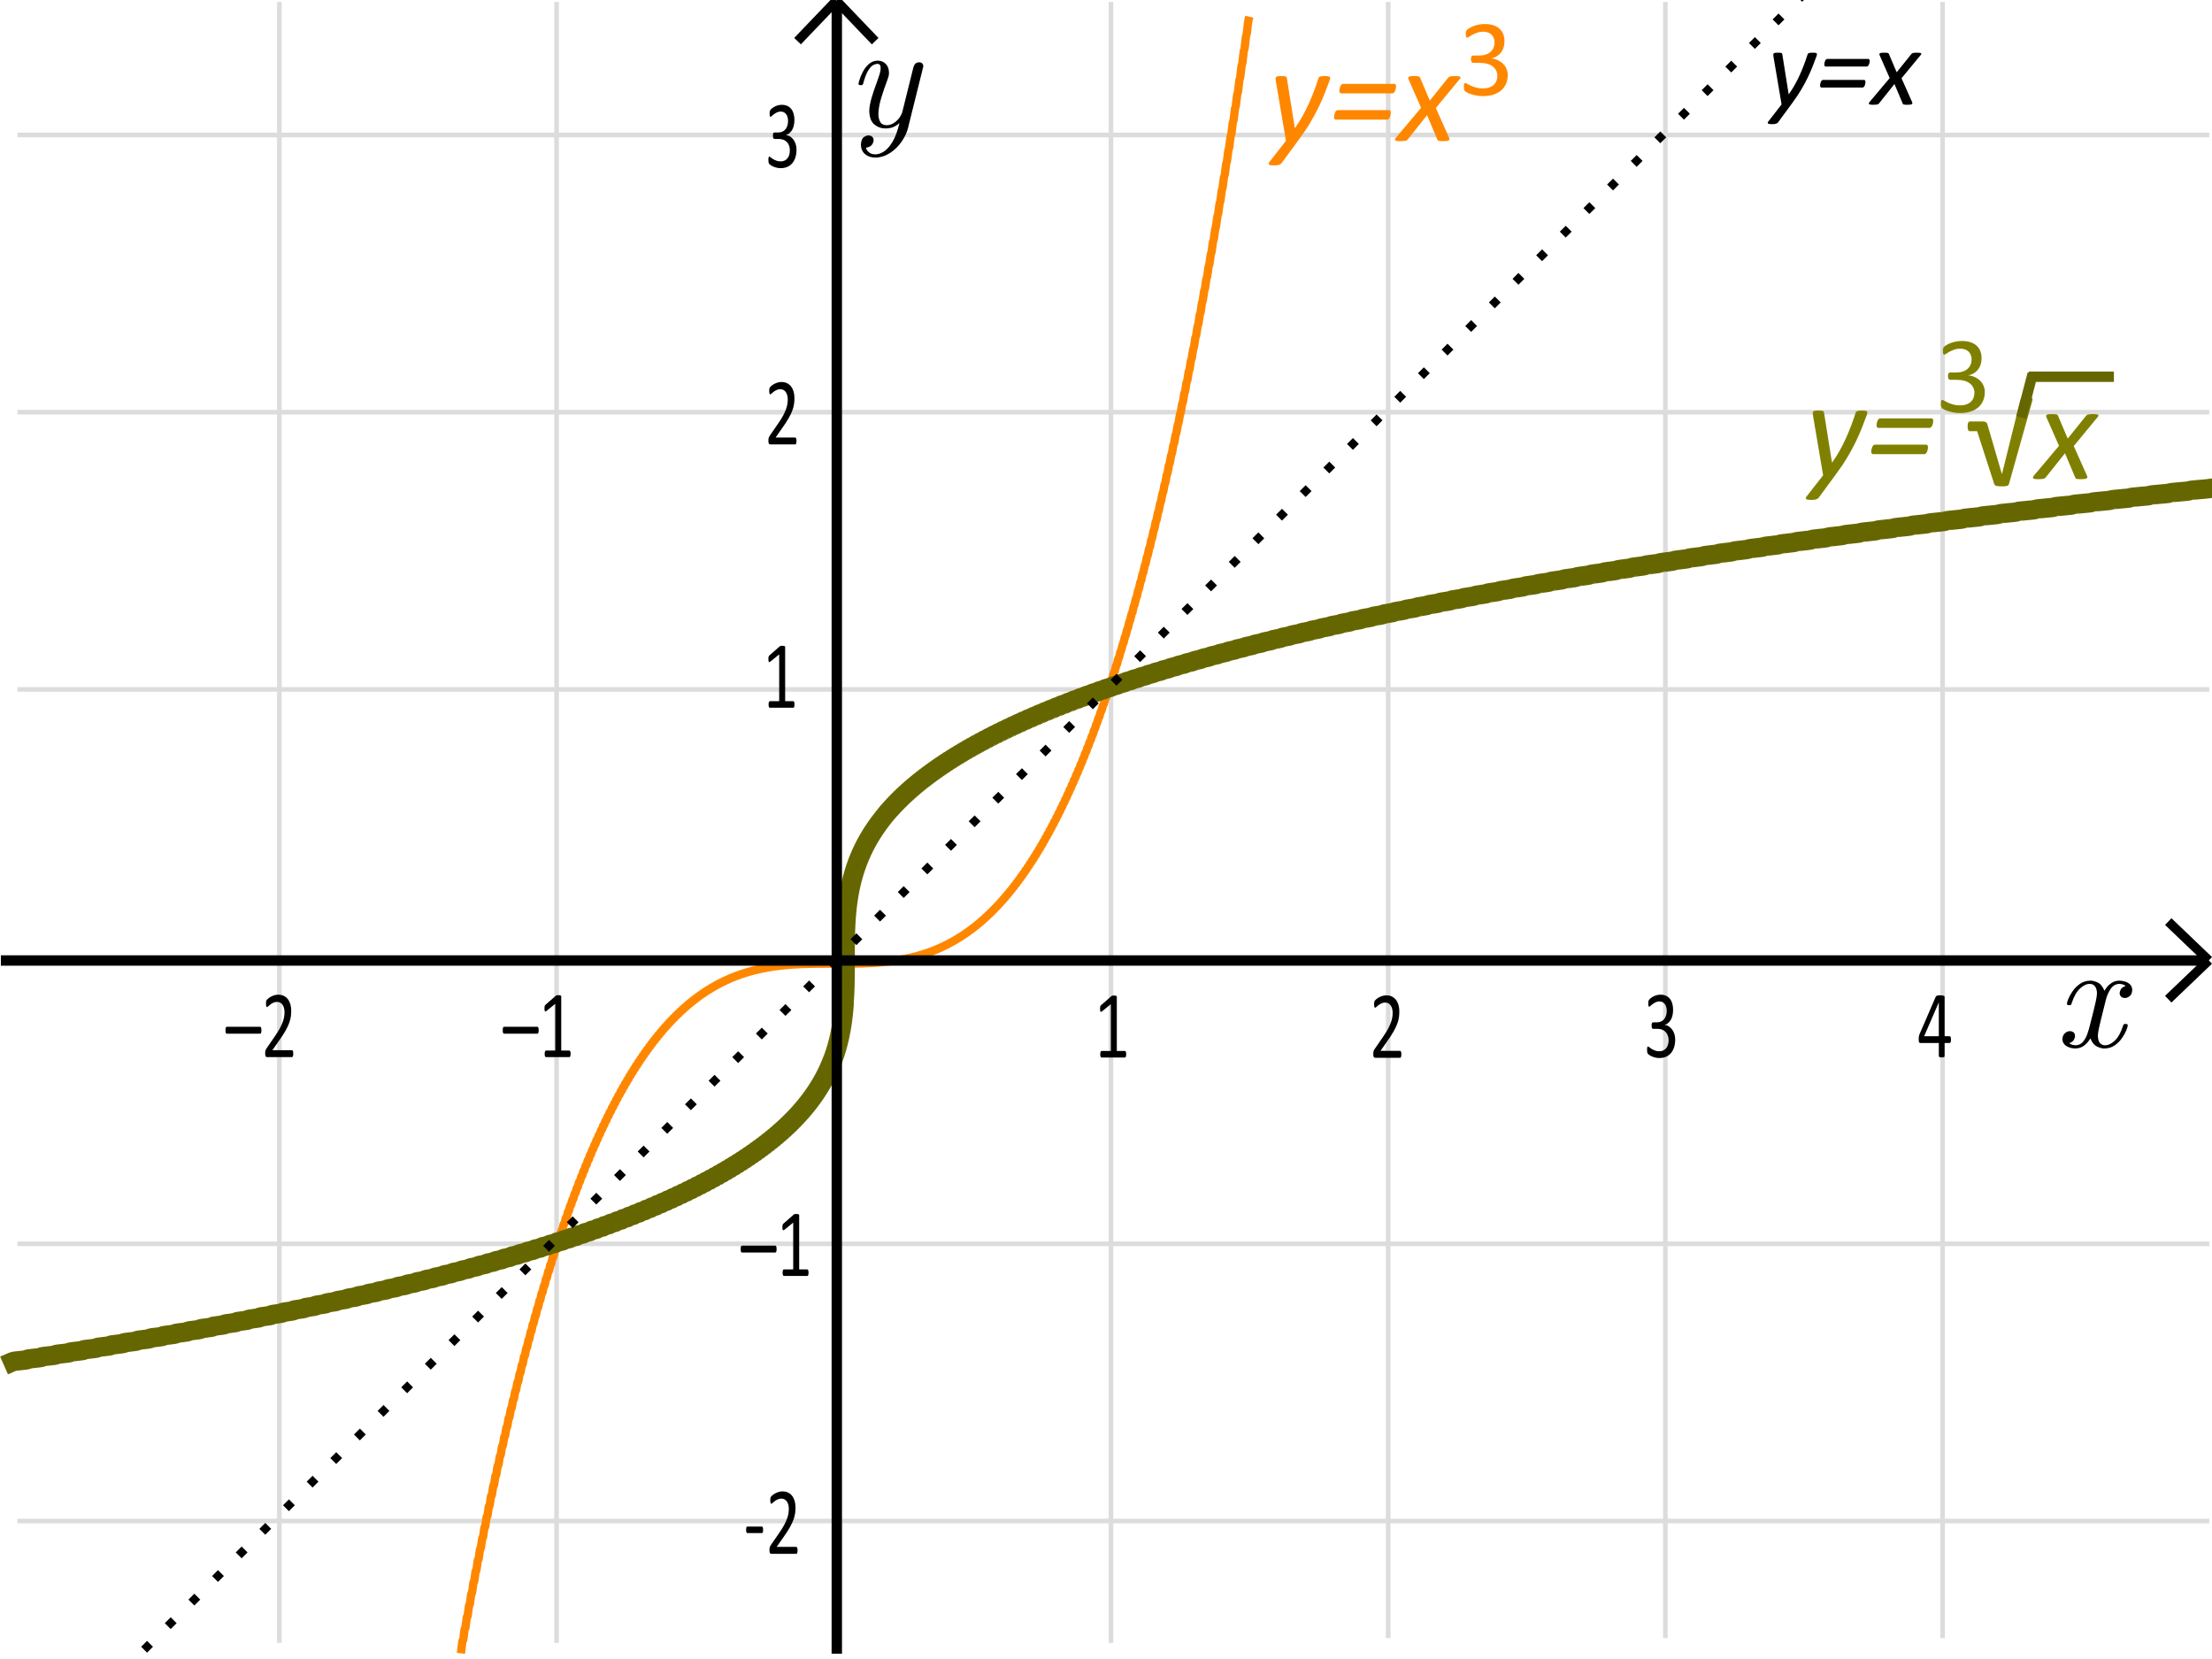 <?xml version="1.0" encoding="UTF-8" standalone="no"?>
<!-- Created with Inkscape (http://www.inkscape.org/) -->

<svg
   xmlns:dc="http://purl.org/dc/elements/1.1/"
   xmlns:cc="http://creativecommons.org/ns#"
   xmlns:rdf="http://www.w3.org/1999/02/22-rdf-syntax-ns#"
   xmlns:svg="http://www.w3.org/2000/svg"
   xmlns="http://www.w3.org/2000/svg"
   xmlns:sodipodi="http://sodipodi.sourceforge.net/DTD/sodipodi-0.dtd"
   xmlns:inkscape="http://www.inkscape.org/namespaces/inkscape"
   width="319.188"
   height="239.375"
   id="svg3198"
   version="1.1"
   inkscape:version="0.48.4 r9939"
   sodipodi:docname="xto1over3.svg">
  <sodipodi:namedview
     id="base"
     pagecolor="#ffffff"
     bordercolor="#666666"
     borderopacity="1.0"
     inkscape:pageopacity="0.0"
     inkscape:pageshadow="2"
     inkscape:zoom="1.9725"
     inkscape:cx="302.76164"
     inkscape:cy="57.611133"
     inkscape:document-units="px"
     inkscape:current-layer="layer1"
     showgrid="false"
     inkscape:window-width="1920"
     inkscape:window-height="977"
     inkscape:window-x="-4"
     inkscape:window-y="-4"
     inkscape:window-maximized="1"
     fit-margin-top="0"
     fit-margin-left="0"
     fit-margin-right="0"
     fit-margin-bottom="0" />
  <defs
     id="defs3200" />
  <g
     id="layer1"
     inkscape:groupmode="layer"
     inkscape:label="Layer 1"
     style="display:inline"
     transform="translate(-0.625,-12.969)">
    <path
       style="fill:none;stroke:#dcdcdc;stroke-width:0.5pt;stroke-linecap:butt;stroke-linejoin:miter;stroke-opacity:1"
       d="m 40.938,13.25 0,236.785"
       id="path6798"
       inkscape:connector-curvature="0" />
    <path
       style="fill:none;stroke:#dcdcdc;stroke-width:0.5pt;stroke-linecap:butt;stroke-linejoin:miter;stroke-opacity:1"
       d="m 80.937,13.25 0,236.785"
       id="path6794"
       inkscape:connector-curvature="0" />
    <path
       style="fill:none;stroke:#dcdcdc;stroke-width:0.5pt;stroke-linecap:butt;stroke-linejoin:miter;stroke-opacity:1"
       d="m 160.938,13.25 0,236.785"
       id="path6792"
       inkscape:connector-curvature="0" />
    <path
       style="fill:none;stroke:#dcdcdc;stroke-width:0.5pt;stroke-linecap:butt;stroke-linejoin:miter;stroke-opacity:1"
       d="m 200.938,13.25 0,236.098"
       id="path6790"
       inkscape:connector-curvature="0" />
    <path
       style="fill:none;stroke:#dcdcdc;stroke-width:0.5pt;stroke-linecap:butt;stroke-linejoin:miter;stroke-opacity:1"
       d="m 240.938,13.25 0,236.098"
       id="path6788"
       inkscape:connector-curvature="0" />
    <path
       style="fill:none;stroke:#dcdcdc;stroke-width:0.5pt;stroke-linecap:butt;stroke-linejoin:miter;stroke-opacity:1"
       d="m 280.938,13.25 0,236.098"
       id="path6786"
       inkscape:connector-curvature="0" />
    <path
       style="fill:none;stroke:#dcdcdc;stroke-width:0.5pt;stroke-linecap:butt;stroke-linejoin:miter;stroke-opacity:1"
       d="m 3.134,32.45 316.282,0"
       id="path6764"
       inkscape:connector-curvature="0" />
    <path
       style="fill:none;stroke:#dcdcdc;stroke-width:0.5pt;stroke-linecap:butt;stroke-linejoin:miter;stroke-opacity:1"
       d="m 3.134,72.45 316.282,0"
       id="path6762"
       inkscape:connector-curvature="0" />
    <path
       style="fill:none;stroke:#dcdcdc;stroke-width:0.5pt;stroke-linecap:butt;stroke-linejoin:miter;stroke-opacity:1"
       d="m 3.134,112.45 316.282,0"
       id="path6760"
       inkscape:connector-curvature="0" />
    <path
       style="fill:none;stroke:#dcdcdc;stroke-width:0.5pt;stroke-linecap:butt;stroke-linejoin:miter;stroke-opacity:1"
       d="m 3.134,192.45 316.282,0"
       id="path6758"
       inkscape:connector-curvature="0" />
    <path
       style="fill:none;stroke:#dcdcdc;stroke-width:0.5pt;stroke-linecap:butt;stroke-linejoin:miter;stroke-opacity:1"
       d="m 3.134,232.45 316.282,0"
       id="path6754"
       inkscape:connector-curvature="0" />
    <path
       style="fill:none;stroke:#006666;stroke-width:3.73;stroke-linecap:square;stroke-linejoin:miter;stroke-miterlimit:0;stroke-opacity:1;stroke-dasharray:none;stroke-dashoffset:0"
       d=""
       title="y=-3*x+6"
       id="path10758"
       inkscape:connector-curvature="0" />
    <path
       id="path10840"
       title="y=-3*x+6"
       d=""
       style="fill:none;stroke:#006666;stroke-width:3.73;stroke-linecap:square;stroke-linejoin:miter;stroke-miterlimit:0;stroke-opacity:1;stroke-dasharray:none;stroke-dashoffset:0"
       inkscape:connector-curvature="0" />
    <path
       style="fill:none;stroke:#ff8700;stroke-width:1.2;stroke-linecap:square;stroke-linejoin:miter;stroke-miterlimit:0;stroke-opacity:1;stroke-dasharray:none;stroke-dashoffset:0"
       d="M 66.58 237.979 C 66.648 237.429 66.716 236.624 66.783 236.716 C 66.889 236.859 66.995 234.846 67.101 234.989 C 67.207 235.131 67.313 233.141 67.419 233.282 C 67.525 233.423 67.63 231.455 67.736 231.595 C 67.842 231.736 67.948 229.79 68.054 229.929 C 68.16 230.069 68.266 228.145 68.371 228.283 C 68.477 228.422 68.583 226.519 68.689 226.657 C 68.795 226.795 68.901 224.914 69.007 225.051 C 69.113 225.188 69.218 223.329 69.324 223.465 C 69.43 223.601 69.536 221.763 69.642 221.898 C 69.748 222.033 69.854 220.216 69.959 220.351 C 70.065 220.485 70.171 218.689 70.277 218.823 C 70.383 218.957 70.489 217.182 70.595 217.314 C 70.701 217.447 70.806 215.693 70.912 215.825 C 71.018 215.957 71.124 214.223 71.23 214.355 C 71.336 214.486 71.442 212.773 71.548 212.903 C 71.653 213.033 71.759 211.341 71.865 211.47 C 71.971 211.6 72.077 209.928 72.183 210.056 C 72.289 210.185 72.394 208.533 72.5 208.661 C 72.606 208.788 72.712 207.157 72.818 207.283 C 72.924 207.41 73.03 205.799 73.136 205.925 C 73.241 206.051 73.347 204.459 73.453 204.584 C 73.559 204.709 73.665 203.137 73.771 203.261 C 73.877 203.386 73.982 201.833 74.088 201.956 C 74.194 202.08 74.3 200.547 74.406 200.669 C 74.512 200.792 74.618 199.278 74.724 199.4 C 74.829 199.522 74.935 198.028 75.041 198.148 C 75.147 198.269 75.253 196.794 75.359 196.914 C 75.465 197.034 75.57 195.578 75.676 195.697 C 75.782 195.816 75.888 194.379 75.994 194.497 C 76.1 194.616 76.206 193.197 76.312 193.315 C 76.417 193.432 76.523 192.032 76.629 192.149 C 76.735 192.266 76.841 190.884 76.947 191 C 77.053 191.116 77.158 189.753 77.264 189.868 C 77.37 189.983 77.476 188.638 77.582 188.752 C 77.688 188.866 77.794 187.539 77.9 187.653 C 78.005 187.766 78.111 186.457 78.217 186.57 C 78.323 186.682 78.429 185.391 78.535 185.503 C 78.641 185.615 78.747 184.342 78.852 184.452 C 78.958 184.563 79.064 183.308 79.17 183.418 C 79.276 183.528 79.382 182.29 79.488 182.399 C 79.593 182.508 79.699 181.287 79.805 181.396 C 79.911 181.504 80.017 180.301 80.123 180.408 C 80.229 180.516 80.335 179.33 80.44 179.436 C 80.546 179.543 80.652 178.374 80.758 178.479 C 80.864 178.585 80.97 177.433 81.076 177.538 C 81.181 177.643 81.287 176.508 81.393 176.612 C 81.499 176.716 81.605 175.597 81.711 175.7 C 81.817 175.803 81.923 174.702 82.028 174.804 C 82.134 174.906 82.24 173.821 82.346 173.922 C 82.452 174.023 82.558 172.954 82.664 173.055 C 82.769 173.155 82.875 172.103 82.981 172.202 C 83.087 172.302 83.193 171.265 83.299 171.364 C 83.405 171.463 83.511 170.442 83.616 170.54 C 83.722 170.638 83.828 169.633 83.934 169.73 C 84.04 169.827 84.146 168.838 84.252 168.934 C 84.358 169.031 84.463 168.057 84.569 168.152 C 84.675 168.248 84.781 167.289 84.887 167.384 C 84.993 167.479 85.099 166.536 85.204 166.629 C 85.31 166.723 85.416 165.795 85.522 165.888 C 85.628 165.981 85.734 165.069 85.84 165.161 C 85.946 165.253 86.051 164.355 86.157 164.446 C 86.263 164.538 86.369 163.655 86.475 163.745 C 86.581 163.836 86.687 162.967 86.792 163.057 C 86.898 163.146 87.004 162.293 87.11 162.382 C 87.216 162.47 87.322 161.631 87.428 161.719 C 87.534 161.807 87.639 160.982 87.745 161.069 C 87.851 161.156 87.957 160.346 88.063 160.432 C 88.169 160.518 88.275 159.722 88.38 159.807 C 88.486 159.892 88.592 159.11 88.698 159.195 C 88.804 159.279 88.91 158.51 89.016 158.594 C 89.122 158.678 89.227 157.923 89.333 158.006 C 89.439 158.089 89.545 157.347 89.651 157.429 C 89.757 157.511 89.863 156.784 89.968 156.865 C 90.074 156.946 90.18 156.232 90.286 156.312 C 90.392 156.392 90.498 155.691 90.604 155.77 C 90.71 155.85 90.815 155.162 90.921 155.24 C 91.027 155.319 91.133 154.644 91.239 154.722 C 91.345 154.8 91.451 154.138 91.557 154.214 C 91.662 154.291 91.768 153.642 91.874 153.718 C 91.98 153.794 92.086 153.158 92.192 153.233 C 92.298 153.308 92.403 152.684 92.509 152.758 C 92.615 152.833 92.721 152.221 92.827 152.294 C 92.933 152.368 93.039 151.769 93.145 151.841 C 93.25 151.914 93.356 151.327 93.462 151.398 C 93.568 151.47 93.674 150.895 93.78 150.966 C 93.886 151.037 93.991 150.474 94.097 150.544 C 94.203 150.614 94.309 150.062 94.415 150.132 C 94.521 150.201 94.627 149.661 94.733 149.729 C 94.838 149.798 94.944 149.27 95.05 149.337 C 95.156 149.405 95.262 148.888 95.368 148.954 C 95.474 149.021 95.579 148.516 95.685 148.582 C 95.791 148.647 95.897 148.153 96.003 148.218 C 96.109 148.283 96.215 147.8 96.321 147.864 C 96.426 147.928 96.532 147.456 96.638 147.519 C 96.744 147.582 96.85 147.121 96.956 147.183 C 97.062 147.246 97.167 146.795 97.273 146.857 C 97.379 146.918 97.485 146.478 97.591 146.539 C 97.697 146.599 97.803 146.17 97.909 146.23 C 98.014 146.289 98.12 145.87 98.226 145.929 C 98.332 145.988 98.438 145.579 98.544 145.637 C 98.65 145.695 98.756 145.296 98.861 145.354 C 98.967 145.411 99.073 145.022 99.179 145.078 C 99.285 145.135 99.391 144.755 99.497 144.811 C 99.602 144.867 99.708 144.497 99.814 144.552 C 99.92 144.607 100.026 144.247 100.132 144.301 C 100.238 144.355 100.344 144.004 100.449 144.057 C 100.555 144.11 100.661 143.769 100.767 143.821 C 100.873 143.873 100.979 143.542 101.085 143.593 C 101.19 143.644 101.296 143.321 101.402 143.372 C 101.508 143.423 101.614 143.109 101.72 143.158 C 101.826 143.208 101.932 142.903 102.037 142.952 C 102.143 143.001 102.249 142.705 102.355 142.753 C 102.461 142.801 102.567 142.513 102.673 142.56 C 102.778 142.607 102.884 142.328 102.99 142.374 C 103.096 142.421 103.202 142.15 103.308 142.195 C 103.414 142.241 103.52 141.978 103.625 142.023 C 103.731 142.067 103.837 141.813 103.943 141.857 C 104.049 141.901 104.155 141.654 104.261 141.697 C 104.367 141.74 104.472 141.502 104.578 141.544 C 104.684 141.586 104.79 141.355 104.896 141.396 C 105.002 141.437 105.108 141.214 105.213 141.255 C 105.319 141.295 105.425 141.079 105.531 141.119 C 105.637 141.158 105.743 140.95 105.849 140.989 C 105.955 141.028 106.06 140.827 106.166 140.864 C 106.272 140.902 106.378 140.708 106.484 140.745 C 106.59 140.782 106.696 140.596 106.801 140.632 C 106.907 140.668 107.013 140.488 107.119 140.523 C 107.225 140.559 107.331 140.386 107.437 140.42 C 107.543 140.454 107.648 140.288 107.754 140.322 C 107.86 140.355 107.966 140.195 108.072 140.228 C 108.178 140.261 108.284 140.107 108.389 140.139 C 108.495 140.171 108.601 140.024 108.707 140.055 C 108.813 140.086 108.919 139.945 109.025 139.975 C 109.131 140.006 109.236 139.871 109.342 139.9 C 109.448 139.929 109.554 139.8 109.66 139.829 C 109.766 139.857 109.872 139.734 109.977 139.762 C 110.083 139.789 110.189 139.672 110.295 139.699 C 110.401 139.725 110.507 139.613 110.613 139.639 C 110.719 139.665 110.824 139.559 110.93 139.584 C 111.036 139.609 111.142 139.508 111.248 139.532 C 111.354 139.556 111.46 139.46 111.566 139.484 C 111.671 139.507 111.777 139.416 111.883 139.439 C 111.989 139.461 112.095 139.375 112.201 139.397 C 112.307 139.419 112.412 139.338 112.518 139.359 C 112.624 139.379 112.73 139.303 112.836 139.323 C 112.942 139.343 113.048 139.271 113.154 139.29 C 113.259 139.309 113.365 139.242 113.471 139.26 C 113.577 139.279 113.683 139.216 113.789 139.233 C 113.895 139.251 114 139.192 114.106 139.208 C 114.212 139.225 114.318 139.17 114.424 139.186 C 114.53 139.202 114.636 139.151 114.742 139.166 C 114.847 139.181 114.953 139.134 115.059 139.148 C 115.165 139.162 115.271 139.119 115.377 139.132 C 115.483 139.145 115.588 139.106 115.694 139.118 C 115.8 139.131 115.906 139.094 116.012 139.106 C 116.118 139.117 116.224 139.085 116.33 139.095 C 116.435 139.106 116.541 139.077 116.647 139.086 C 116.753 139.096 116.859 139.07 116.965 139.079 C 117.071 139.088 117.177 139.064 117.282 139.073 C 117.388 139.081 117.494 139.06 117.6 139.067 C 117.706 139.075 117.812 139.057 117.918 139.063 C 118.023 139.07 118.129 139.055 118.235 139.06 C 118.341 139.066 118.447 139.053 118.553 139.058 C 118.659 139.063 118.765 139.053 118.87 139.056 C 118.976 139.06 119.082 139.052 119.188 139.055 C 119.294 139.058 119.4 139.053 119.506 139.055 C 119.611 139.057 119.717 139.053 119.823 139.054 C 119.929 139.056 120.035 139.054 120.141 139.054 C 120.247 139.055 120.353 139.055 120.458 139.054 C 120.564 139.054 120.67 139.056 120.776 139.054 C 120.882 139.053 120.988 139.056 121.094 139.054 C 121.199 139.052 121.305 139.056 121.411 139.054 C 121.517 139.051 121.623 139.056 121.729 139.053 C 121.835 139.049 121.941 139.056 122.046 139.051 C 122.152 139.047 122.258 139.055 122.364 139.049 C 122.47 139.044 122.576 139.052 122.682 139.046 C 122.787 139.04 122.893 139.05 122.999 139.042 C 123.105 139.035 123.211 139.046 123.317 139.038 C 123.423 139.03 123.529 139.04 123.634 139.032 C 123.74 139.023 123.846 139.034 123.952 139.024 C 124.058 139.015 124.164 139.026 124.27 139.016 C 124.376 139.005 124.481 139.017 124.587 139.006 C 124.693 138.994 124.799 139.006 124.905 138.994 C 125.011 138.982 125.117 138.993 125.222 138.98 C 125.328 138.967 125.434 138.979 125.54 138.965 C 125.646 138.951 125.752 138.962 125.858 138.948 C 125.964 138.933 126.069 138.944 126.175 138.928 C 126.281 138.912 126.387 138.923 126.493 138.906 C 126.599 138.89 126.705 138.899 126.81 138.882 C 126.916 138.865 127.022 138.874 127.128 138.855 C 127.234 138.837 127.34 138.845 127.446 138.826 C 127.552 138.807 127.657 138.814 127.763 138.794 C 127.869 138.774 127.975 138.78 128.081 138.759 C 128.187 138.739 128.293 138.743 128.398 138.722 C 128.504 138.7 128.61 138.703 128.716 138.681 C 128.822 138.658 128.928 138.66 129.034 138.637 C 129.14 138.613 129.245 138.613 129.351 138.589 C 129.457 138.565 129.563 138.563 129.669 138.538 C 129.775 138.513 129.881 138.509 129.987 138.484 C 130.092 138.458 130.198 138.452 130.304 138.425 C 130.41 138.399 130.516 138.391 130.622 138.363 C 130.728 138.336 130.833 138.325 130.939 138.297 C 131.045 138.269 131.151 138.256 131.257 138.227 C 131.363 138.198 131.469 138.183 131.575 138.153 C 131.68 138.123 131.786 138.105 131.892 138.074 C 131.998 138.043 132.104 138.023 132.21 137.991 C 132.316 137.959 132.421 137.936 132.527 137.903 C 132.633 137.871 132.739 137.844 132.845 137.811 C 132.951 137.778 133.057 137.748 133.163 137.714 C 133.268 137.68 133.374 137.647 133.48 137.612 C 133.586 137.577 133.692 137.541 133.798 137.505 C 133.904 137.469 134.009 137.429 134.115 137.392 C 134.221 137.355 134.327 137.312 134.433 137.275 C 134.539 137.237 134.645 137.19 134.751 137.152 C 134.856 137.113 134.962 137.062 135.068 137.023 C 135.174 136.984 135.28 136.929 135.386 136.889 C 135.492 136.849 135.597 136.79 135.703 136.749 C 135.809 136.708 135.915 136.645 136.021 136.603 C 136.127 136.561 136.233 136.493 136.339 136.451 C 136.444 136.408 136.55 136.336 136.656 136.292 C 136.762 136.249 136.868 136.172 136.974 136.128 C 137.08 136.084 137.185 136.002 137.291 135.957 C 137.397 135.912 137.503 135.826 137.609 135.78 C 137.715 135.734 137.821 135.643 137.927 135.596 C 138.032 135.549 138.138 135.453 138.244 135.405 C 138.35 135.357 138.456 135.256 138.562 135.207 C 138.668 135.159 138.774 135.052 138.879 135.003 C 138.985 134.953 139.091 134.841 139.197 134.791 C 139.303 134.741 139.409 134.623 139.515 134.572 C 139.62 134.521 139.726 134.397 139.832 134.345 C 139.938 134.293 140.044 134.164 140.15 134.111 C 140.256 134.059 140.362 133.924 140.467 133.87 C 140.573 133.816 140.679 133.675 140.785 133.621 C 140.891 133.566 140.997 133.419 141.103 133.363 C 141.208 133.308 141.314 133.154 141.42 133.098 C 141.526 133.042 141.632 132.882 141.738 132.825 C 141.844 132.768 141.95 132.601 142.055 132.543 C 142.161 132.485 142.267 132.312 142.373 132.254 C 142.479 132.195 142.585 132.015 142.691 131.955 C 142.796 131.895 142.902 131.709 143.008 131.648 C 143.114 131.588 143.22 131.394 143.326 131.333 C 143.432 131.271 143.538 131.07 143.643 131.008 C 143.749 130.946 143.855 130.738 143.961 130.675 C 144.067 130.611 144.173 130.396 144.279 130.332 C 144.385 130.268 144.49 130.045 144.596 129.98 C 144.702 129.915 144.808 129.685 144.914 129.619 C 145.02 129.553 145.126 129.315 145.231 129.248 C 145.337 129.182 145.443 128.936 145.549 128.868 C 145.655 128.801 145.761 128.547 145.867 128.478 C 145.973 128.41 146.078 128.148 146.184 128.079 C 146.29 128.01 146.396 127.739 146.502 127.669 C 146.608 127.599 146.714 127.32 146.819 127.249 C 146.925 127.179 147.031 126.891 147.137 126.82 C 147.243 126.748 147.349 126.452 147.455 126.379 C 147.561 126.307 147.666 126.002 147.772 125.929 C 147.878 125.856 147.984 125.542 148.09 125.468 C 148.196 125.393 148.302 125.071 148.407 124.996 C 148.513 124.921 148.619 124.589 148.725 124.513 C 148.831 124.437 148.937 124.096 149.043 124.019 C 149.149 123.943 149.254 123.592 149.36 123.515 C 149.466 123.437 149.572 123.077 149.678 122.999 C 149.784 122.921 149.89 122.551 149.995 122.472 C 150.101 122.393 150.207 122.013 150.313 121.933 C 150.419 121.853 150.525 121.464 150.631 121.383 C 150.737 121.303 150.842 120.903 150.948 120.822 C 151.054 120.74 151.16 120.331 151.266 120.248 C 151.372 120.166 151.478 119.746 151.584 119.663 C 151.689 119.58 151.795 119.15 151.901 119.066 C 152.007 118.981 152.113 118.541 152.219 118.456 C 152.325 118.371 152.43 117.92 152.536 117.834 C 152.642 117.748 152.748 117.287 152.854 117.2 C 152.96 117.113 153.066 116.641 153.172 116.553 C 153.277 116.466 153.383 115.982 153.489 115.894 C 153.595 115.805 153.701 115.311 153.807 115.222 C 153.913 115.133 154.018 114.627 154.124 114.537 C 154.23 114.447 154.336 113.93 154.442 113.839 C 154.548 113.748 154.654 113.22 154.76 113.128 C 154.865 113.036 154.971 112.496 155.077 112.404 C 155.183 112.311 155.289 111.759 155.395 111.666 C 155.501 111.572 155.606 111.009 155.712 110.915 C 155.818 110.82 155.924 110.245 156.03 110.15 C 156.136 110.055 156.242 109.467 156.348 109.371 C 156.453 109.275 156.559 108.676 156.665 108.579 C 156.771 108.482 156.877 107.87 156.983 107.773 C 157.089 107.675 157.195 107.051 157.3 106.952 C 157.406 106.853 157.512 106.217 157.618 106.117 C 157.724 106.018 157.83 105.369 157.936 105.268 C 158.041 105.168 158.147 104.506 158.253 104.405 C 158.359 104.304 158.465 103.629 158.571 103.527 C 158.677 103.425 158.783 102.737 158.888 102.634 C 158.994 102.531 159.1 101.83 159.206 101.726 C 159.312 101.623 159.418 100.908 159.524 100.804 C 159.629 100.699 159.735 99.972 159.841 99.866 C 159.947 99.761 160.053 99.02 160.159 98.913 C 160.265 98.807 160.371 98.052 160.476 97.945 C 160.582 97.838 160.688 97.069 160.794 96.961 C 160.9 96.853 161.006 96.071 161.112 95.962 C 161.217 95.853 161.323 95.057 161.429 94.947 C 161.535 94.838 161.641 94.027 161.747 93.917 C 161.853 93.806 161.959 92.981 162.064 92.87 C 162.17 92.759 162.276 91.92 162.382 91.807 C 162.488 91.695 162.594 90.842 162.7 90.728 C 162.805 90.615 162.911 89.747 163.017 89.633 C 163.123 89.519 163.229 88.637 163.335 88.522 C 163.441 88.407 163.547 87.509 163.652 87.394 C 163.758 87.278 163.864 86.365 163.97 86.249 C 164.076 86.132 164.182 85.205 164.288 85.087 C 164.394 84.97 164.499 84.027 164.605 83.909 C 164.711 83.791 164.817 82.832 164.923 82.713 C 165.029 82.594 165.135 81.62 165.24 81.501 C 165.346 81.381 165.452 80.391 165.558 80.271 C 165.664 80.15 165.77 79.145 165.876 79.023 C 165.982 78.902 166.087 77.881 166.193 77.758 C 166.299 77.636 166.405 76.599 166.511 76.476 C 166.617 76.353 166.723 75.3 166.828 75.175 C 166.934 75.051 167.04 73.982 167.146 73.857 C 167.252 73.732 167.358 72.647 167.464 72.521 C 167.57 72.395 167.675 71.293 167.781 71.167 C 167.887 71.04 167.993 69.922 168.099 69.794 C 168.205 69.667 168.311 68.532 168.416 68.403 C 168.522 68.275 168.628 67.123 168.734 66.994 C 168.84 66.865 168.946 65.696 169.052 65.566 C 169.158 65.436 169.263 64.25 169.369 64.119 C 169.475 63.988 169.581 62.785 169.687 62.653 C 169.793 62.521 169.899 61.301 170.005 61.169 C 170.11 61.036 170.216 59.798 170.322 59.665 C 170.428 59.531 170.534 58.276 170.64 58.142 C 170.746 58.007 170.851 56.734 170.957 56.599 C 171.063 56.464 171.169 55.173 171.275 55.037 C 171.381 54.901 171.487 53.593 171.593 53.456 C 171.698 53.319 171.804 51.993 171.91 51.855 C 172.016 51.717 172.122 50.372 172.228 50.234 C 172.334 50.095 172.439 48.732 172.545 48.593 C 172.651 48.453 172.757 47.072 172.863 46.932 C 172.969 46.792 173.075 45.392 173.181 45.25 C 173.286 45.109 173.392 43.691 173.498 43.549 C 173.604 43.407 173.71 41.97 173.816 41.827 C 173.922 41.684 174.027 40.228 174.133 40.084 C 174.239 39.941 174.345 38.465 174.451 38.321 C 174.557 38.176 174.663 36.682 174.769 36.537 C 174.874 36.391 174.98 34.878 175.086 34.732 C 175.192 34.585 175.298 33.052 175.404 32.905 C 175.51 32.758 175.615 31.206 175.721 31.058 C 175.827 30.91 175.933 29.338 176.039 29.189 C 176.145 29.041 176.251 27.449 176.357 27.299 C 176.462 27.15 176.568 25.538 176.674 25.387 C 176.78 25.237 176.886 23.605 176.992 23.454 C 177.098 23.303 177.204 21.651 177.309 21.499 C 177.415 21.347 177.521 19.675 177.627 19.522 C 177.733 19.369 177.839 17.677 177.945 17.523 C 178.05 17.369 178.156 15.656 178.262 15.502 C 178.368 15.347 178.474 13.613 178.58 13.458 C 178.686 13.303 178.792 11.548 178.897 11.392 C 179.003 11.236 179.109 9.461 179.215 9.304 C 179.321 9.146 179.427 7.35 179.533 7.192 C 179.638 7.034 179.744 5.217 179.85 5.058 C 179.945 4.916 180.04 3.417 180.136 2.998 "
       id="path9811"
       transform="translate(0.625,12.969)" />
    <g
       transform="scale(0.854,1.171)"
       style="font-size:12px;font-style:normal;font-variant:normal;font-weight:normal;font-stretch:normal;text-align:start;line-height:125%;letter-spacing:0px;word-spacing:0px;writing-mode:lr-tb;text-anchor:start;fill:#000000;fill-opacity:1;stroke:none;display:inline;font-family:Calibri;-inkscape-font-specification:Calibri"
       id="text13879">
      <path
         d="m 135.318,29.518 c -1e-5,0.348 -0.061,0.661 -0.182,0.94 -0.121,0.279 -0.295,0.519 -0.521,0.718 -0.227,0.199 -0.506,0.353 -0.838,0.46 -0.332,0.107 -0.707,0.161 -1.125,0.161 -0.254,-1e-6 -0.491,-0.021 -0.712,-0.062 -0.221,-0.041 -0.417,-0.09 -0.589,-0.146 -0.172,-0.057 -0.314,-0.115 -0.428,-0.176 -0.113,-0.061 -0.185,-0.104 -0.214,-0.132 -0.029,-0.027 -0.052,-0.055 -0.067,-0.082 -0.016,-0.027 -0.029,-0.061 -0.041,-0.1 -0.012,-0.039 -0.021,-0.087 -0.026,-0.144 -0.006,-0.057 -0.009,-0.126 -0.009,-0.208 0,-0.141 0.014,-0.238 0.041,-0.293 0.027,-0.055 0.066,-0.082 0.117,-0.082 0.035,2e-6 0.104,0.031 0.208,0.094 0.104,0.062 0.236,0.13 0.398,0.202 0.162,0.072 0.352,0.14 0.568,0.202 0.217,0.062 0.458,0.094 0.724,0.094 0.258,1e-6 0.484,-0.033 0.68,-0.1 0.195,-0.066 0.359,-0.16 0.492,-0.281 0.133,-0.121 0.232,-0.265 0.299,-0.431 0.066,-0.166 0.1,-0.347 0.1,-0.542 -1e-5,-0.215 -0.042,-0.408 -0.126,-0.58 -0.084,-0.172 -0.207,-0.32 -0.369,-0.445 -0.162,-0.125 -0.361,-0.221 -0.598,-0.287 -0.236,-0.066 -0.505,-0.1 -0.806,-0.1 l -0.721,0 c -0.031,4e-6 -0.061,-0.007 -0.091,-0.021 -0.029,-0.014 -0.055,-0.036 -0.076,-0.067 -0.021,-0.031 -0.039,-0.072 -0.053,-0.123 -0.014,-0.051 -0.021,-0.117 -0.021,-0.199 0,-0.074 0.006,-0.136 0.018,-0.185 0.012,-0.049 0.028,-0.088 0.05,-0.117 0.021,-0.029 0.046,-0.051 0.073,-0.064 0.027,-0.014 0.059,-0.021 0.094,-0.021 l 0.662,0 c 0.258,5e-6 0.489,-0.033 0.694,-0.1 0.205,-0.066 0.379,-0.162 0.521,-0.287 0.143,-0.125 0.252,-0.274 0.328,-0.448 0.076,-0.174 0.114,-0.368 0.114,-0.583 -1e-5,-0.156 -0.025,-0.306 -0.076,-0.448 -0.051,-0.143 -0.127,-0.267 -0.229,-0.372 -0.102,-0.105 -0.231,-0.188 -0.39,-0.249 -0.158,-0.061 -0.341,-0.091 -0.548,-0.091 -0.227,7e-6 -0.435,0.034 -0.624,0.103 -0.189,0.068 -0.358,0.142 -0.507,0.22 -0.148,0.078 -0.271,0.151 -0.369,0.22 -0.098,0.068 -0.166,0.103 -0.205,0.103 -0.027,6e-6 -0.052,-0.005 -0.073,-0.015 -0.021,-0.01 -0.039,-0.029 -0.053,-0.059 -0.014,-0.029 -0.023,-0.07 -0.029,-0.123 -0.006,-0.053 -0.009,-0.122 -0.009,-0.208 0,-0.059 0.002,-0.11 0.006,-0.155 0.004,-0.045 0.012,-0.084 0.023,-0.117 0.012,-0.033 0.025,-0.063 0.041,-0.091 0.016,-0.027 0.042,-0.06 0.079,-0.097 0.037,-0.037 0.112,-0.091 0.226,-0.161 0.113,-0.07 0.253,-0.14 0.419,-0.208 0.166,-0.068 0.357,-0.126 0.574,-0.173 0.217,-0.047 0.45,-0.07 0.7,-0.07 0.352,8e-6 0.66,0.045 0.926,0.135 0.266,0.09 0.487,0.217 0.665,0.381 0.178,0.164 0.311,0.36 0.398,0.589 0.088,0.229 0.132,0.481 0.132,0.759 0,0.238 -0.031,0.46 -0.094,0.665 -0.062,0.205 -0.154,0.387 -0.275,0.545 -0.121,0.158 -0.27,0.293 -0.445,0.404 -0.176,0.111 -0.379,0.188 -0.609,0.231 l 0,0.012 c 0.262,0.027 0.501,0.093 0.718,0.196 0.217,0.104 0.403,0.233 0.56,0.39 0.156,0.156 0.278,0.339 0.366,0.548 0.088,0.209 0.132,0.433 0.132,0.671 z"
         style=""
         id="path7570" />
    </g>
    <g
       transform="scale(0.854,1.171)"
       style="font-size:12px;font-style:normal;font-variant:normal;font-weight:normal;font-stretch:normal;text-align:start;line-height:125%;letter-spacing:0px;word-spacing:0px;writing-mode:lr-tb;text-anchor:start;fill:#000000;fill-opacity:1;stroke:none;display:inline;font-family:Calibri;-inkscape-font-specification:Calibri"
       id="text13887">
      <path
         d="m 135.313,65.407 c -10e-6,0.07 -0.005,0.133 -0.015,0.188 -0.01,0.055 -0.023,0.101 -0.041,0.138 -0.018,0.037 -0.041,0.064 -0.07,0.082 -0.029,0.018 -0.061,0.026 -0.097,0.026 l -4.189,0 c -0.055,0 -0.103,-0.007 -0.144,-0.021 -0.041,-0.014 -0.076,-0.036 -0.105,-0.067 -0.029,-0.031 -0.051,-0.076 -0.064,-0.135 -0.014,-0.059 -0.021,-0.131 -0.021,-0.217 0,-0.078 0.003,-0.146 0.009,-0.205 0.006,-0.059 0.019,-0.11 0.038,-0.155 0.019,-0.045 0.044,-0.09 0.073,-0.135 0.029,-0.045 0.067,-0.093 0.114,-0.144 l 1.471,-1.559 c 0.34,-0.359 0.612,-0.682 0.817,-0.967 0.205,-0.285 0.363,-0.545 0.475,-0.779 0.111,-0.234 0.185,-0.447 0.22,-0.639 0.035,-0.191 0.053,-0.371 0.053,-0.539 0,-0.168 -0.027,-0.327 -0.082,-0.478 -0.055,-0.15 -0.134,-0.282 -0.237,-0.396 -0.104,-0.113 -0.233,-0.203 -0.39,-0.27 -0.156,-0.066 -0.336,-0.1 -0.539,-0.1 -0.238,7e-6 -0.452,0.033 -0.642,0.1 -0.189,0.066 -0.355,0.139 -0.498,0.217 -0.143,0.078 -0.262,0.15 -0.357,0.217 -0.096,0.066 -0.167,0.1 -0.214,0.1 -0.027,6e-6 -0.052,-0.008 -0.073,-0.023 -0.021,-0.016 -0.039,-0.041 -0.053,-0.076 -0.014,-0.035 -0.024,-0.082 -0.032,-0.141 -0.008,-0.059 -0.012,-0.129 -0.012,-0.211 0,-0.059 0.002,-0.109 0.006,-0.152 0.004,-0.043 0.011,-0.08 0.021,-0.111 0.01,-0.031 0.022,-0.061 0.038,-0.088 0.016,-0.027 0.047,-0.062 0.094,-0.103 0.047,-0.041 0.128,-0.097 0.243,-0.167 0.115,-0.07 0.26,-0.14 0.434,-0.208 0.174,-0.068 0.365,-0.126 0.574,-0.173 0.209,-0.047 0.429,-0.07 0.659,-0.07 0.367,8e-6 0.688,0.052 0.964,0.155 0.275,0.104 0.504,0.245 0.686,0.425 0.182,0.18 0.317,0.389 0.407,0.627 0.09,0.238 0.135,0.492 0.135,0.762 0,0.242 -0.021,0.483 -0.064,0.724 -0.043,0.24 -0.134,0.5 -0.272,0.779 -0.139,0.279 -0.339,0.59 -0.601,0.932 -0.262,0.342 -0.609,0.735 -1.043,1.181 l -1.201,1.254 3.299,0 c 0.031,10e-7 0.061,0.009 0.091,0.026 0.029,0.018 0.055,0.044 0.076,0.079 0.021,0.035 0.037,0.079 0.047,0.132 0.01,0.053 0.015,0.114 0.015,0.185 z"
         style=""
         id="path7567" />
    </g>
    <g
       transform="scale(0.854,1.171)"
       style="font-size:12px;font-style:normal;font-variant:normal;font-weight:normal;font-stretch:normal;text-align:start;line-height:125%;letter-spacing:0px;word-spacing:0px;writing-mode:lr-tb;text-anchor:start;fill:#000000;fill-opacity:1;stroke:none;display:inline;font-family:Calibri;-inkscape-font-specification:Calibri"
       id="text13891">
      <path
         d="m 134.979,97.89 c 0,0.074 -0.006,0.137 -0.018,0.188 -0.012,0.051 -0.027,0.092 -0.047,0.123 -0.019,0.031 -0.042,0.054 -0.067,0.067 -0.025,0.014 -0.052,0.021 -0.079,0.021 l -3.961,0 c -0.027,0 -0.053,-0.007 -0.076,-0.021 -0.023,-0.014 -0.046,-0.036 -0.067,-0.067 -0.021,-0.031 -0.038,-0.072 -0.05,-0.123 -0.012,-0.051 -0.018,-0.113 -0.018,-0.188 0,-0.07 0.006,-0.131 0.018,-0.182 0.012,-0.051 0.026,-0.093 0.044,-0.126 0.018,-0.033 0.039,-0.059 0.065,-0.076 0.025,-0.018 0.054,-0.026 0.085,-0.026 l 1.582,0 0,-5.766 -1.465,0.873 c -0.074,0.039 -0.134,0.063 -0.179,0.07 -0.045,0.008 -0.081,-9.71e-4 -0.108,-0.026 -0.027,-0.025 -0.046,-0.067 -0.056,-0.126 -0.01,-0.059 -0.015,-0.133 -0.015,-0.223 0,-0.066 0.003,-0.123 0.009,-0.17 0.006,-0.047 0.015,-0.086 0.026,-0.117 0.012,-0.031 0.028,-0.059 0.05,-0.082 0.021,-0.023 0.05,-0.047 0.085,-0.07 l 1.746,-1.119 c 0.016,-0.012 0.035,-0.021 0.059,-0.029 0.023,-0.008 0.053,-0.016 0.088,-0.023 0.035,-0.008 0.076,-0.013 0.123,-0.015 0.047,-0.002 0.105,-0.003 0.176,-0.003 0.094,8e-6 0.172,0.004 0.234,0.012 0.062,0.008 0.111,0.019 0.146,0.032 0.035,0.014 0.059,0.031 0.07,0.053 0.012,0.021 0.018,0.044 0.018,0.067 l 0,6.662 1.371,0 c 0.031,10e-7 0.061,0.009 0.088,0.026 0.027,0.018 0.05,0.043 0.067,0.076 0.018,0.033 0.031,0.075 0.041,0.126 0.01,0.051 0.015,0.111 0.015,0.182 z"
         style=""
         id="path7564" />
    </g>
    <g
       transform="scale(0.854,1.171)"
       style="font-size:12px;font-style:normal;font-variant:normal;font-weight:normal;font-stretch:normal;text-align:start;line-height:125%;letter-spacing:0px;word-spacing:0px;writing-mode:lr-tb;text-anchor:start;fill:#000000;fill-opacity:1;stroke:none;display:inline;font-family:Calibri;-inkscape-font-specification:Calibri"
       id="text13895">
      <path
         d="m 131.952,164.989 c 0,0.148 -0.019,0.257 -0.056,0.325 -0.037,0.068 -0.093,0.103 -0.167,0.103 l -5.631,0 c -0.074,0 -0.129,-0.034 -0.164,-0.103 -0.035,-0.068 -0.053,-0.177 -0.053,-0.325 0,-0.145 0.018,-0.251 0.053,-0.319 0.035,-0.068 0.09,-0.103 0.164,-0.103 l 5.631,0 c 0.035,0 0.067,0.009 0.097,0.026 0.029,0.018 0.053,0.043 0.07,0.076 0.018,0.033 0.031,0.076 0.041,0.129 0.01,0.053 0.015,0.116 0.015,0.19 z"
         style=""
         id="path7559" />
      <path
         d="m 137.349,167.907 c -10e-6,0.074 -0.006,0.137 -0.018,0.188 -0.012,0.051 -0.027,0.092 -0.047,0.123 -0.019,0.031 -0.042,0.054 -0.067,0.067 -0.025,0.014 -0.052,0.021 -0.079,0.021 l -3.961,0 c -0.027,0 -0.053,-0.007 -0.076,-0.021 -0.023,-0.014 -0.046,-0.036 -0.067,-0.067 -0.021,-0.031 -0.038,-0.072 -0.05,-0.123 -0.012,-0.051 -0.018,-0.113 -0.018,-0.188 0,-0.07 0.006,-0.131 0.018,-0.182 0.012,-0.051 0.026,-0.093 0.044,-0.126 0.018,-0.033 0.039,-0.059 0.064,-0.076 0.025,-0.018 0.054,-0.026 0.085,-0.026 l 1.582,0 0,-5.766 -1.465,0.873 c -0.074,0.039 -0.134,0.062 -0.179,0.07 -0.045,0.008 -0.081,-9.7e-4 -0.108,-0.026 -0.027,-0.025 -0.046,-0.067 -0.056,-0.126 -0.01,-0.059 -0.015,-0.133 -0.015,-0.223 0,-0.066 0.003,-0.123 0.009,-0.17 0.006,-0.047 0.015,-0.086 0.026,-0.117 0.012,-0.031 0.028,-0.059 0.05,-0.082 0.021,-0.023 0.05,-0.047 0.085,-0.07 l 1.746,-1.119 c 0.016,-0.012 0.035,-0.021 0.059,-0.029 0.023,-0.008 0.053,-0.016 0.088,-0.023 0.035,-0.008 0.076,-0.013 0.123,-0.015 0.047,-0.002 0.105,-0.003 0.176,-0.003 0.094,1e-5 0.172,0.004 0.234,0.012 0.062,0.008 0.111,0.019 0.146,0.032 0.035,0.014 0.059,0.031 0.07,0.053 0.012,0.021 0.018,0.044 0.018,0.067 l 0,6.662 1.371,0 c 0.031,0 0.06,0.009 0.088,0.026 0.027,0.018 0.05,0.043 0.067,0.076 0.018,0.033 0.031,0.075 0.041,0.126 0.01,0.051 0.015,0.111 0.015,0.182 z"
         style=""
         id="path7561" />
    </g>
    <g
       transform="scale(0.854,1.171)"
       style="font-size:12px;font-style:normal;font-variant:normal;font-weight:normal;font-stretch:normal;text-align:start;line-height:125%;letter-spacing:0px;word-spacing:0px;writing-mode:lr-tb;text-anchor:start;fill:#000000;fill-opacity:1;stroke:none;display:inline;font-family:Calibri;-inkscape-font-specification:Calibri"
       id="text6517">
      <path
         d="m 129.67,199.588 c 0,0.152 -0.018,0.258 -0.053,0.316 -0.035,0.059 -0.086,0.088 -0.152,0.088 l -2.449,0 c -0.07,0 -0.123,-0.03 -0.158,-0.091 -0.035,-0.061 -0.053,-0.165 -0.053,-0.313 -1e-5,-0.148 0.018,-0.252 0.053,-0.311 0.035,-0.059 0.088,-0.088 0.158,-0.088 l 2.449,0 c 0.031,1e-5 0.06,0.006 0.085,0.018 0.025,0.012 0.047,0.034 0.065,0.067 0.018,0.033 0.031,0.075 0.041,0.126 0.01,0.051 0.015,0.113 0.015,0.188 z"
         style=""
         id="path7554" />
      <path
         d="m 135.494,202.114 c -1e-5,0.07 -0.005,0.133 -0.015,0.188 -0.01,0.055 -0.023,0.101 -0.041,0.138 -0.018,0.037 -0.041,0.065 -0.07,0.082 -0.029,0.018 -0.061,0.026 -0.097,0.026 l -4.189,0 c -0.055,0 -0.103,-0.007 -0.144,-0.021 -0.041,-0.014 -0.076,-0.036 -0.105,-0.067 -0.029,-0.031 -0.051,-0.076 -0.065,-0.135 -0.014,-0.059 -0.021,-0.131 -0.021,-0.217 0,-0.078 0.003,-0.146 0.009,-0.205 0.006,-0.059 0.019,-0.11 0.038,-0.155 0.019,-0.045 0.044,-0.09 0.073,-0.135 0.029,-0.045 0.067,-0.093 0.114,-0.144 l 1.471,-1.559 c 0.34,-0.359 0.612,-0.682 0.817,-0.967 0.205,-0.285 0.363,-0.545 0.475,-0.779 0.111,-0.234 0.185,-0.447 0.22,-0.639 0.035,-0.191 0.053,-0.371 0.053,-0.539 -1e-5,-0.168 -0.027,-0.327 -0.082,-0.478 -0.055,-0.15 -0.134,-0.282 -0.237,-0.396 -0.104,-0.113 -0.233,-0.203 -0.39,-0.27 -0.156,-0.066 -0.336,-0.1 -0.539,-0.1 -0.238,1e-5 -0.452,0.033 -0.642,0.1 -0.189,0.066 -0.355,0.139 -0.498,0.217 -0.143,0.078 -0.262,0.15 -0.357,0.217 -0.096,0.066 -0.167,0.1 -0.214,0.1 -0.027,1e-5 -0.052,-0.008 -0.073,-0.023 -0.021,-0.016 -0.039,-0.041 -0.053,-0.076 -0.014,-0.035 -0.024,-0.082 -0.032,-0.141 -0.008,-0.059 -0.012,-0.129 -0.012,-0.211 0,-0.059 0.002,-0.109 0.006,-0.152 0.004,-0.043 0.011,-0.08 0.021,-0.111 0.01,-0.031 0.022,-0.06 0.038,-0.088 0.016,-0.027 0.047,-0.061 0.094,-0.103 0.047,-0.041 0.128,-0.097 0.243,-0.167 0.115,-0.07 0.26,-0.14 0.434,-0.208 0.174,-0.068 0.365,-0.126 0.574,-0.173 0.209,-0.047 0.429,-0.07 0.659,-0.07 0.367,0 0.688,0.052 0.964,0.155 0.275,0.104 0.504,0.245 0.686,0.425 0.182,0.18 0.317,0.389 0.407,0.627 0.09,0.238 0.135,0.492 0.135,0.762 -1e-5,0.242 -0.021,0.483 -0.065,0.724 -0.043,0.24 -0.134,0.5 -0.272,0.779 -0.139,0.279 -0.339,0.59 -0.601,0.932 -0.262,0.342 -0.609,0.735 -1.043,1.181 l -1.201,1.254 3.299,0 c 0.031,0 0.061,0.009 0.091,0.026 0.029,0.018 0.055,0.044 0.076,0.079 0.021,0.035 0.037,0.079 0.047,0.132 0.01,0.053 0.015,0.114 0.015,0.185 z"
         style=""
         id="path7556" />
    </g>
    <g
       transform="scale(0.854,1.171)"
       style="font-size:12px;font-style:normal;font-variant:normal;font-weight:normal;font-stretch:normal;text-align:start;line-height:125%;letter-spacing:0px;word-spacing:0px;writing-mode:lr-tb;text-anchor:start;fill:#000000;fill-opacity:1;stroke:none;display:inline;font-family:Calibri;-inkscape-font-specification:Calibri"
       id="text13887-5">
      <path
         d="m 237.519,140.988 c -10e-6,0.07 -0.005,0.133 -0.015,0.188 -0.01,0.055 -0.023,0.101 -0.041,0.138 -0.018,0.037 -0.041,0.065 -0.07,0.082 -0.029,0.018 -0.061,0.026 -0.097,0.026 l -4.189,0 c -0.055,0 -0.103,-0.007 -0.144,-0.021 -0.041,-0.014 -0.076,-0.036 -0.105,-0.067 -0.029,-0.031 -0.051,-0.076 -0.064,-0.135 -0.014,-0.059 -0.021,-0.131 -0.021,-0.217 0,-0.078 0.003,-0.146 0.009,-0.205 0.006,-0.059 0.019,-0.11 0.038,-0.155 0.019,-0.045 0.044,-0.09 0.073,-0.135 0.029,-0.045 0.067,-0.093 0.114,-0.144 l 1.471,-1.559 c 0.34,-0.359 0.612,-0.682 0.817,-0.967 0.205,-0.285 0.363,-0.545 0.475,-0.779 0.111,-0.234 0.185,-0.447 0.22,-0.639 0.035,-0.191 0.053,-0.371 0.053,-0.539 -1e-5,-0.168 -0.027,-0.327 -0.082,-0.478 -0.055,-0.15 -0.134,-0.282 -0.237,-0.396 -0.104,-0.113 -0.233,-0.203 -0.39,-0.27 -0.156,-0.066 -0.336,-0.1 -0.539,-0.1 -0.238,0 -0.452,0.033 -0.642,0.1 -0.189,0.066 -0.355,0.139 -0.498,0.217 -0.143,0.078 -0.262,0.15 -0.357,0.217 -0.096,0.066 -0.167,0.1 -0.214,0.1 -0.027,1e-5 -0.052,-0.008 -0.073,-0.023 -0.021,-0.016 -0.039,-0.041 -0.053,-0.076 -0.014,-0.035 -0.024,-0.082 -0.032,-0.141 -0.008,-0.059 -0.012,-0.129 -0.012,-0.211 0,-0.059 0.002,-0.109 0.006,-0.152 0.004,-0.043 0.011,-0.08 0.021,-0.111 0.01,-0.031 0.022,-0.06 0.038,-0.088 0.016,-0.027 0.047,-0.061 0.094,-0.103 0.047,-0.041 0.128,-0.097 0.243,-0.167 0.115,-0.07 0.26,-0.14 0.434,-0.208 0.174,-0.068 0.365,-0.126 0.574,-0.173 0.209,-0.047 0.429,-0.07 0.659,-0.07 0.367,1e-5 0.688,0.052 0.964,0.155 0.275,0.104 0.504,0.245 0.686,0.425 0.182,0.18 0.317,0.389 0.407,0.627 0.09,0.238 0.135,0.492 0.135,0.762 0,0.242 -0.021,0.483 -0.064,0.724 -0.043,0.24 -0.134,0.5 -0.272,0.779 -0.139,0.279 -0.339,0.59 -0.601,0.932 -0.262,0.342 -0.609,0.735 -1.043,1.181 l -1.201,1.254 3.299,0 c 0.031,0 0.061,0.009 0.091,0.026 0.029,0.018 0.055,0.044 0.076,0.079 0.021,0.035 0.037,0.079 0.047,0.132 0.01,0.053 0.015,0.114 0.015,0.185 z"
         style=""
         id="path7551" />
    </g>
    <g
       transform="scale(0.854,1.171)"
       style="font-size:12px;font-style:normal;font-variant:normal;font-weight:normal;font-stretch:normal;text-align:start;line-height:125%;letter-spacing:0px;word-spacing:0px;writing-mode:lr-tb;text-anchor:start;fill:#000000;fill-opacity:1;stroke:none;display:inline;font-family:Calibri;-inkscape-font-specification:Calibri"
       id="text9940">
      <path
         d="m 283.786,139.173 c -10e-6,0.348 -0.06,0.661 -0.182,0.94 -0.121,0.279 -0.295,0.519 -0.521,0.718 -0.227,0.199 -0.506,0.353 -0.838,0.46 -0.332,0.107 -0.707,0.161 -1.125,0.161 -0.254,0 -0.491,-0.021 -0.712,-0.061 -0.221,-0.041 -0.417,-0.09 -0.589,-0.146 -0.172,-0.057 -0.314,-0.115 -0.428,-0.176 -0.113,-0.061 -0.185,-0.104 -0.214,-0.132 -0.029,-0.027 -0.052,-0.055 -0.067,-0.082 -0.016,-0.027 -0.029,-0.06 -0.041,-0.1 -0.012,-0.039 -0.021,-0.087 -0.026,-0.144 -0.006,-0.057 -0.009,-0.126 -0.009,-0.208 0,-0.141 0.014,-0.238 0.041,-0.293 0.027,-0.055 0.066,-0.082 0.117,-0.082 0.035,0 0.104,0.031 0.208,0.094 0.104,0.062 0.236,0.13 0.398,0.202 0.162,0.072 0.352,0.14 0.568,0.202 0.217,0.062 0.458,0.094 0.724,0.094 0.258,0 0.484,-0.033 0.68,-0.1 0.195,-0.066 0.359,-0.16 0.492,-0.281 0.133,-0.121 0.232,-0.265 0.299,-0.431 0.066,-0.166 0.1,-0.347 0.1,-0.542 -10e-6,-0.215 -0.042,-0.408 -0.126,-0.58 -0.084,-0.172 -0.207,-0.32 -0.369,-0.445 -0.162,-0.125 -0.361,-0.221 -0.598,-0.287 -0.236,-0.066 -0.505,-0.1 -0.806,-0.1 l -0.721,0 c -0.031,0 -0.061,-0.007 -0.091,-0.021 -0.029,-0.014 -0.055,-0.036 -0.076,-0.067 -0.021,-0.031 -0.039,-0.072 -0.053,-0.123 -0.014,-0.051 -0.021,-0.117 -0.021,-0.199 0,-0.074 0.006,-0.136 0.018,-0.185 0.012,-0.049 0.028,-0.088 0.05,-0.117 0.021,-0.029 0.046,-0.051 0.073,-0.065 0.027,-0.014 0.059,-0.021 0.094,-0.021 l 0.662,0 c 0.258,0 0.489,-0.033 0.694,-0.1 0.205,-0.066 0.379,-0.162 0.521,-0.287 0.143,-0.125 0.252,-0.274 0.328,-0.448 0.076,-0.174 0.114,-0.368 0.114,-0.583 0,-0.156 -0.025,-0.306 -0.076,-0.448 -0.051,-0.143 -0.127,-0.267 -0.229,-0.372 -0.102,-0.105 -0.231,-0.188 -0.39,-0.249 -0.158,-0.06 -0.341,-0.091 -0.548,-0.091 -0.227,1e-5 -0.435,0.034 -0.624,0.103 -0.189,0.068 -0.358,0.142 -0.507,0.22 -0.148,0.078 -0.271,0.151 -0.369,0.22 -0.098,0.068 -0.166,0.103 -0.205,0.103 -0.027,1e-5 -0.052,-0.005 -0.073,-0.015 -0.021,-0.01 -0.039,-0.029 -0.053,-0.059 -0.014,-0.029 -0.023,-0.07 -0.029,-0.123 -0.006,-0.053 -0.009,-0.122 -0.009,-0.208 0,-0.059 0.002,-0.11 0.006,-0.155 0.004,-0.045 0.012,-0.084 0.023,-0.117 0.012,-0.033 0.025,-0.064 0.041,-0.091 0.016,-0.027 0.042,-0.06 0.079,-0.097 0.037,-0.037 0.112,-0.091 0.226,-0.161 0.113,-0.07 0.253,-0.14 0.419,-0.208 0.166,-0.068 0.357,-0.126 0.574,-0.173 0.217,-0.047 0.45,-0.07 0.7,-0.07 0.352,10e-6 0.66,0.045 0.926,0.135 0.266,0.09 0.487,0.217 0.665,0.381 0.178,0.164 0.311,0.36 0.398,0.589 0.088,0.229 0.132,0.481 0.132,0.759 -1e-5,0.238 -0.031,0.46 -0.094,0.665 -0.062,0.205 -0.154,0.387 -0.275,0.545 -0.121,0.158 -0.27,0.293 -0.445,0.404 -0.176,0.111 -0.379,0.188 -0.609,0.231 l 0,0.012 c 0.262,0.027 0.501,0.093 0.718,0.196 0.217,0.104 0.403,0.233 0.56,0.39 0.156,0.156 0.278,0.339 0.366,0.548 0.088,0.209 0.132,0.433 0.132,0.671 z"
         style=""
         id="path7548" />
    </g>
    <g
       transform="scale(0.854,1.171)"
       style="font-size:12px;font-style:normal;font-variant:normal;font-weight:normal;font-stretch:normal;text-align:start;line-height:125%;letter-spacing:0px;word-spacing:0px;writing-mode:lr-tb;text-anchor:start;fill:#000000;fill-opacity:1;stroke:none;display:inline;font-family:Calibri;-inkscape-font-specification:Calibri"
       id="text9944">
      <path
         d="m 191.02,140.99 c -1e-5,0.074 -0.006,0.137 -0.018,0.188 -0.012,0.051 -0.027,0.092 -0.047,0.123 -0.019,0.031 -0.042,0.054 -0.067,0.067 -0.025,0.014 -0.052,0.021 -0.079,0.021 l -3.961,0 c -0.027,0 -0.053,-0.007 -0.076,-0.021 -0.023,-0.014 -0.046,-0.036 -0.067,-0.067 -0.021,-0.031 -0.038,-0.072 -0.05,-0.123 -0.012,-0.051 -0.018,-0.113 -0.018,-0.188 -1e-5,-0.07 0.006,-0.131 0.018,-0.182 0.012,-0.051 0.026,-0.093 0.044,-0.126 0.018,-0.033 0.039,-0.059 0.064,-0.076 0.025,-0.018 0.054,-0.026 0.085,-0.026 l 1.582,0 0,-5.766 -1.465,0.873 c -0.074,0.039 -0.134,0.062 -0.179,0.07 -0.045,0.008 -0.081,-9.7e-4 -0.108,-0.026 -0.027,-0.025 -0.046,-0.067 -0.056,-0.126 -0.01,-0.059 -0.015,-0.133 -0.015,-0.223 0,-0.066 0.003,-0.123 0.009,-0.17 0.006,-0.047 0.015,-0.086 0.026,-0.117 0.012,-0.031 0.028,-0.059 0.05,-0.082 0.021,-0.023 0.05,-0.047 0.085,-0.07 l 1.746,-1.119 c 0.016,-0.012 0.035,-0.021 0.059,-0.029 0.023,-0.008 0.053,-0.016 0.088,-0.023 0.035,-0.008 0.076,-0.013 0.123,-0.015 0.047,-0.002 0.105,-0.003 0.176,-0.003 0.094,1e-5 0.172,0.004 0.234,0.012 0.062,0.008 0.111,0.019 0.146,0.032 0.035,0.014 0.059,0.031 0.07,0.053 0.012,0.021 0.018,0.044 0.018,0.067 l 0,6.662 1.371,0 c 0.031,0 0.06,0.009 0.088,0.026 0.027,0.018 0.05,0.043 0.067,0.076 0.018,0.033 0.031,0.075 0.041,0.126 0.01,0.051 0.015,0.111 0.015,0.182 z"
         style=""
         id="path7545" />
    </g>
    <g
       transform="scale(0.854,1.171)"
       style="font-size:12px;font-style:normal;font-variant:normal;font-weight:normal;font-stretch:normal;text-align:start;line-height:125%;letter-spacing:0px;word-spacing:0px;writing-mode:lr-tb;text-anchor:start;fill:#000000;fill-opacity:1;stroke:none;display:inline;font-family:Calibri;-inkscape-font-specification:Calibri"
       id="text4522">
      <path
         d="m 91.75,138.024 c -6e-6,0.148 -0.019,0.257 -0.056,0.325 -0.037,0.068 -0.093,0.103 -0.167,0.103 l -5.631,0 c -0.074,0 -0.129,-0.034 -0.164,-0.103 -0.035,-0.068 -0.053,-0.177 -0.053,-0.325 0,-0.145 0.018,-0.251 0.053,-0.319 0.035,-0.068 0.09,-0.103 0.164,-0.103 l 5.631,0 c 0.035,0 0.067,0.009 0.097,0.026 0.029,0.018 0.053,0.043 0.07,0.076 0.018,0.033 0.031,0.076 0.041,0.129 0.01,0.053 0.015,0.116 0.015,0.19 z"
         style=""
         id="path7540" />
      <path
         d="m 97.146,140.942 c -5e-6,0.074 -0.006,0.137 -0.018,0.188 -0.012,0.051 -0.027,0.092 -0.047,0.123 -0.02,0.031 -0.042,0.054 -0.067,0.067 -0.025,0.014 -0.052,0.021 -0.079,0.021 l -3.961,0 c -0.027,0 -0.053,-0.007 -0.076,-0.021 -0.023,-0.014 -0.046,-0.036 -0.067,-0.067 -0.021,-0.031 -0.038,-0.072 -0.05,-0.123 -0.012,-0.051 -0.018,-0.113 -0.018,-0.188 -1e-6,-0.07 0.006,-0.131 0.018,-0.182 0.012,-0.051 0.026,-0.093 0.044,-0.126 0.018,-0.033 0.039,-0.059 0.064,-0.076 0.025,-0.018 0.054,-0.026 0.085,-0.026 l 1.582,0 0,-5.766 -1.465,0.873 c -0.074,0.039 -0.134,0.062 -0.179,0.07 -0.045,0.008 -0.081,-9.7e-4 -0.108,-0.026 -0.027,-0.025 -0.046,-0.067 -0.056,-0.126 -0.01,-0.059 -0.015,-0.133 -0.015,-0.223 -1e-6,-0.066 0.003,-0.123 0.009,-0.17 0.006,-0.047 0.015,-0.086 0.026,-0.117 0.012,-0.031 0.028,-0.059 0.05,-0.082 0.021,-0.023 0.05,-0.047 0.085,-0.07 l 1.746,-1.119 c 0.016,-0.012 0.035,-0.021 0.059,-0.029 0.023,-0.008 0.053,-0.016 0.088,-0.023 0.035,-0.008 0.076,-0.013 0.123,-0.015 0.047,-0.002 0.105,-0.003 0.176,-0.003 0.094,1e-5 0.172,0.004 0.234,0.012 0.062,0.008 0.111,0.019 0.146,0.032 0.035,0.014 0.059,0.031 0.07,0.053 0.012,0.021 0.018,0.044 0.018,0.067 l 0,6.662 1.371,0 c 0.031,10e-6 0.061,0.009 0.088,0.026 0.027,0.018 0.05,0.043 0.067,0.076 0.018,0.033 0.031,0.075 0.041,0.126 0.01,0.051 0.015,0.111 0.015,0.182 z"
         style=""
         id="path7542" />
    </g>
    <g
       transform="scale(0.854,1.171)"
       style="font-size:12px;font-style:normal;font-variant:normal;font-weight:normal;font-stretch:normal;text-align:start;line-height:125%;letter-spacing:0px;word-spacing:0px;writing-mode:lr-tb;text-anchor:start;fill:#000000;fill-opacity:1;stroke:none;display:inline;font-family:Calibri;-inkscape-font-specification:Calibri"
       id="text6581">
      <path
         d="m 330.385,139.184 c -10e-6,0.129 -0.019,0.23 -0.059,0.305 -0.039,0.074 -0.094,0.111 -0.164,0.111 l -0.855,0 0,1.594 c 0,0.031 -0.008,0.058 -0.023,0.079 -0.016,0.021 -0.043,0.04 -0.082,0.056 -0.039,0.016 -0.09,0.027 -0.152,0.035 -0.062,0.008 -0.143,0.012 -0.24,0.012 -0.094,0 -0.172,-0.004 -0.234,-0.012 -0.062,-0.008 -0.112,-0.019 -0.149,-0.035 -0.037,-0.016 -0.062,-0.034 -0.076,-0.056 -0.014,-0.021 -0.021,-0.048 -0.021,-0.079 l 0,-1.594 -3.129,0 c -0.047,1e-5 -0.086,-0.006 -0.117,-0.018 -0.031,-0.012 -0.06,-0.033 -0.085,-0.065 -0.025,-0.031 -0.043,-0.076 -0.053,-0.135 -0.01,-0.059 -0.015,-0.135 -0.015,-0.229 0,-0.074 0.002,-0.141 0.006,-0.199 0.004,-0.059 0.012,-0.112 0.023,-0.161 0.012,-0.049 0.027,-0.096 0.047,-0.141 0.019,-0.045 0.043,-0.093 0.07,-0.144 l 2.73,-4.605 c 0.019,-0.031 0.048,-0.059 0.085,-0.082 0.037,-0.023 0.085,-0.043 0.144,-0.059 0.059,-0.016 0.131,-0.026 0.217,-0.032 0.086,-0.006 0.188,-0.009 0.305,-0.009 0.129,1e-5 0.241,0.005 0.337,0.015 0.096,0.01 0.173,0.022 0.231,0.038 0.059,0.016 0.104,0.036 0.135,0.061 0.031,0.025 0.047,0.056 0.047,0.091 l 0,4.84 0.855,0 c 0.066,1e-5 0.12,0.034 0.161,0.103 0.041,0.068 0.061,0.173 0.061,0.313 z m -2.057,-4.576 -0.012,0 -2.467,4.16 2.479,0 z"
         style=""
         id="path7537" />
    </g>
    <g
       transform="scale(0.854,1.171)"
       style="font-size:12px;font-style:normal;font-variant:normal;font-weight:normal;font-stretch:normal;text-align:start;line-height:125%;letter-spacing:0px;word-spacing:0px;writing-mode:lr-tb;text-anchor:start;fill:#000000;fill-opacity:1;stroke:none;display:inline;font-family:Calibri;-inkscape-font-specification:Calibri"
       id="text6585">
      <path
         d="m 44.904,138.024 c -6e-6,0.148 -0.019,0.257 -0.056,0.325 -0.037,0.068 -0.093,0.103 -0.167,0.103 l -5.631,0 c -0.074,0 -0.129,-0.034 -0.164,-0.103 -0.035,-0.068 -0.053,-0.177 -0.053,-0.325 0,-0.145 0.018,-0.251 0.053,-0.319 0.035,-0.068 0.09,-0.103 0.164,-0.103 l 5.631,0 c 0.035,0 0.067,0.009 0.097,0.026 0.029,0.018 0.053,0.043 0.07,0.076 0.018,0.033 0.031,0.076 0.041,0.129 0.01,0.053 0.015,0.116 0.015,0.19 z"
         style=""
         id="path7532" />
      <path
         d="m 50.283,140.907 c -6e-6,0.07 -0.005,0.133 -0.015,0.188 -0.01,0.055 -0.023,0.101 -0.041,0.138 -0.018,0.037 -0.041,0.064 -0.07,0.082 -0.029,0.018 -0.062,0.026 -0.097,0.026 l -4.189,0 c -0.055,0 -0.103,-0.007 -0.144,-0.021 -0.041,-0.014 -0.076,-0.036 -0.105,-0.067 -0.029,-0.031 -0.051,-0.076 -0.064,-0.135 -0.014,-0.059 -0.021,-0.131 -0.021,-0.217 -10e-7,-0.078 0.003,-0.146 0.009,-0.205 0.006,-0.059 0.019,-0.11 0.038,-0.155 0.02,-0.045 0.044,-0.09 0.073,-0.135 0.029,-0.045 0.067,-0.093 0.114,-0.144 l 1.471,-1.559 c 0.34,-0.359 0.612,-0.682 0.817,-0.967 0.205,-0.285 0.363,-0.545 0.475,-0.779 0.111,-0.234 0.185,-0.447 0.22,-0.639 0.035,-0.191 0.053,-0.371 0.053,-0.539 -4e-6,-0.168 -0.027,-0.327 -0.082,-0.478 -0.055,-0.15 -0.134,-0.282 -0.237,-0.396 -0.104,-0.113 -0.233,-0.203 -0.39,-0.27 -0.156,-0.066 -0.336,-0.1 -0.539,-0.1 -0.238,1e-5 -0.452,0.033 -0.642,0.1 -0.189,0.066 -0.355,0.139 -0.498,0.217 -0.143,0.078 -0.262,0.15 -0.357,0.217 -0.096,0.066 -0.167,0.1 -0.214,0.1 -0.027,0 -0.052,-0.008 -0.073,-0.023 -0.021,-0.016 -0.039,-0.041 -0.053,-0.076 -0.014,-0.035 -0.024,-0.082 -0.032,-0.141 -0.008,-0.059 -0.012,-0.129 -0.012,-0.211 -10e-7,-0.059 0.002,-0.109 0.006,-0.152 0.004,-0.043 0.011,-0.08 0.021,-0.111 0.01,-0.031 0.022,-0.06 0.038,-0.088 0.016,-0.027 0.047,-0.061 0.094,-0.103 0.047,-0.041 0.128,-0.097 0.243,-0.167 0.115,-0.07 0.26,-0.14 0.434,-0.208 0.174,-0.068 0.365,-0.126 0.574,-0.173 0.209,-0.047 0.429,-0.07 0.659,-0.07 0.367,10e-6 0.688,0.052 0.964,0.155 0.275,0.104 0.504,0.245 0.686,0.425 0.182,0.18 0.317,0.389 0.407,0.627 0.09,0.238 0.135,0.492 0.135,0.762 -6e-6,0.242 -0.021,0.483 -0.064,0.724 -0.043,0.24 -0.134,0.5 -0.272,0.779 -0.139,0.279 -0.339,0.59 -0.601,0.932 -0.262,0.342 -0.609,0.735 -1.043,1.181 l -1.201,1.254 3.299,0 c 0.031,0 0.062,0.009 0.091,0.026 0.029,0.018 0.055,0.044 0.076,0.079 0.021,0.035 0.037,0.079 0.047,0.132 0.01,0.053 0.015,0.114 0.015,0.185 z"
         style=""
         id="path7534" />
    </g>
    <path
       style="fill:none;stroke:#666600;stroke-width:2.796;stroke-linecap:square;stroke-linejoin:miter;stroke-miterlimit:0;stroke-opacity:1;stroke-dasharray:none;stroke-dashoffset:0;display:inline"
       d="M 1.865 196.474 C 2.096 196.372 4.093 196.27 3.939 196.167 C 3.771 196.055 6.17 195.943 6.002 195.83 C 5.834 195.718 8.208 195.606 8.041 195.493 C 7.874 195.381 10.221 195.269 10.055 195.156 C 9.89 195.044 12.211 194.932 12.046 194.819 C 11.881 194.707 14.177 194.595 14.013 194.482 C 13.849 194.37 16.119 194.258 15.956 194.145 C 15.794 194.033 18.038 193.921 17.876 193.808 C 17.715 193.696 19.934 193.584 19.773 193.471 C 19.612 193.359 21.806 193.247 21.646 193.134 C 21.486 193.022 23.655 192.91 23.497 192.797 C 23.338 192.685 25.482 192.573 25.324 192.46 C 25.166 192.348 27.286 192.236 27.129 192.123 C 26.972 192.011 29.067 191.899 28.911 191.786 C 28.755 191.674 30.825 191.562 30.67 191.449 C 30.516 191.337 32.562 191.225 32.408 191.112 C 32.254 191 34.276 190.888 34.123 190.775 C 33.97 190.663 35.968 190.551 35.816 190.438 C 35.664 190.326 37.638 190.214 37.487 190.101 C 37.336 189.989 39.286 189.877 39.136 189.764 C 38.986 189.652 40.913 189.54 40.764 189.427 C 40.615 189.315 42.519 189.203 42.371 189.09 C 42.223 188.978 44.103 188.866 43.956 188.753 C 43.809 188.641 45.665 188.529 45.519 188.416 C 45.373 188.304 47.207 188.192 47.062 188.079 C 46.917 187.967 48.728 187.855 48.584 187.742 C 48.44 187.63 50.228 187.518 50.085 187.405 C 49.942 187.293 51.708 187.181 51.566 187.068 C 51.424 186.956 53.167 186.844 53.026 186.731 C 52.885 186.619 54.605 186.507 54.465 186.394 C 54.325 186.282 56.024 186.17 55.885 186.057 C 55.746 185.945 57.422 185.833 57.284 185.72 C 57.146 185.608 58.801 185.496 58.664 185.383 C 58.527 185.271 60.16 185.159 60.024 185.046 C 59.887 184.934 61.499 184.822 61.364 184.709 C 61.229 184.597 62.819 184.485 62.684 184.372 C 62.55 184.26 64.119 184.148 63.986 184.035 C 63.853 183.923 65.4 183.811 65.268 183.698 C 65.136 183.586 66.662 183.474 66.531 183.361 C 66.4 183.249 67.905 183.137 67.775 183.024 C 67.645 182.912 69.13 182.8 69.001 182.687 C 68.872 182.575 70.336 182.463 70.208 182.351 C 70.079 182.238 71.523 182.126 71.396 182.014 C 71.269 181.901 72.692 181.789 72.566 181.677 C 72.44 181.564 73.843 181.452 73.718 181.34 C 73.593 181.227 74.976 181.115 74.852 181.003 C 74.727 180.89 76.091 180.778 75.967 180.666 C 75.844 180.553 77.188 180.441 77.066 180.329 C 76.943 180.216 78.267 180.104 78.146 179.992 C 78.025 179.879 79.329 179.767 79.209 179.655 C 79.089 179.542 80.374 179.43 80.255 179.318 C 80.135 179.205 81.401 179.093 81.283 178.981 C 81.165 178.868 82.412 178.756 82.295 178.644 C 82.177 178.531 83.405 178.419 83.289 178.307 C 83.173 178.194 84.382 178.082 84.267 177.97 C 84.152 177.857 85.342 177.745 85.228 177.633 C 85.114 177.52 86.286 177.408 86.173 177.296 C 86.059 177.183 87.213 177.071 87.101 176.959 C 86.989 176.846 88.124 176.734 88.013 176.622 C 87.902 176.509 89.019 176.397 88.909 176.285 C 88.799 176.172 89.899 176.06 89.789 175.948 C 89.68 175.835 90.762 175.723 90.654 175.611 C 90.545 175.498 91.61 175.386 91.502 175.274 C 91.395 175.161 92.442 175.049 92.336 174.937 C 92.229 174.824 93.259 174.712 93.153 174.6 C 93.048 174.487 94.061 174.375 93.956 174.263 C 93.852 174.15 94.847 174.038 94.744 173.926 C 94.64 173.813 95.619 173.701 95.517 173.589 C 95.414 173.476 96.376 173.364 96.275 173.252 C 96.173 173.139 97.118 173.027 97.018 172.915 C 96.917 172.802 97.846 172.69 97.747 172.578 C 97.647 172.465 98.56 172.353 98.461 172.241 C 98.363 172.128 99.259 172.016 99.162 171.904 C 99.064 171.791 99.944 171.679 99.848 171.567 C 99.751 171.454 100.616 171.342 100.52 171.23 C 100.425 171.117 101.273 171.005 101.179 170.893 C 101.084 170.78 101.917 170.668 101.824 170.556 C 101.73 170.443 102.548 170.331 102.455 170.219 C 102.363 170.106 103.165 169.994 103.073 169.882 C 102.982 169.769 103.769 169.657 103.678 169.545 C 103.588 169.432 104.36 169.32 104.27 169.208 C 104.18 169.095 104.938 168.983 104.849 168.871 C 104.76 168.758 105.503 168.646 105.415 168.534 C 105.327 168.421 106.055 168.309 105.969 168.197 C 105.882 168.084 106.595 167.972 106.51 167.86 C 106.424 167.747 107.123 167.635 107.038 167.523 C 106.954 167.41 107.638 167.298 107.555 167.186 C 107.471 167.073 108.142 166.961 108.059 166.849 C 107.976 166.736 108.633 166.624 108.552 166.512 C 108.47 166.399 109.113 166.287 109.032 166.175 C 108.952 166.062 109.581 165.95 109.501 165.838 C 109.422 165.725 110.038 165.613 109.959 165.501 C 109.88 165.388 110.483 165.276 110.405 165.164 C 110.327 165.052 110.917 164.939 110.84 164.827 C 110.763 164.715 111.34 164.602 111.264 164.49 C 111.188 164.378 111.752 164.265 111.677 164.153 C 111.602 164.041 112.153 163.928 112.079 163.816 C 112.006 163.704 112.544 163.591 112.471 163.479 C 112.398 163.367 112.924 163.254 112.852 163.142 C 112.78 163.03 113.294 162.917 113.223 162.805 C 113.152 162.693 113.653 162.58 113.584 162.468 C 113.514 162.356 114.003 162.243 113.934 162.131 C 113.865 162.019 114.342 161.906 114.275 161.794 C 114.207 161.682 114.672 161.569 114.605 161.457 C 114.539 161.345 114.992 161.232 114.927 161.12 C 114.861 161.008 115.303 160.895 115.238 160.783 C 115.173 160.671 115.604 160.558 115.54 160.446 C 115.477 160.334 115.897 160.221 115.834 160.109 C 115.771 159.997 116.18 159.884 116.118 159.772 C 116.056 159.66 116.454 159.547 116.393 159.435 C 116.332 159.323 116.719 159.21 116.659 159.098 C 116.599 158.986 116.976 158.873 116.917 158.761 C 116.858 158.649 117.224 158.536 117.166 158.424 C 117.108 158.312 117.464 158.199 117.407 158.087 C 117.35 157.975 117.695 157.862 117.639 157.75 C 117.583 157.638 117.919 157.525 117.864 157.413 C 117.809 157.301 118.134 157.188 118.08 157.076 C 118.026 156.964 118.342 156.851 118.289 156.739 C 118.236 156.627 118.542 156.514 118.49 156.402 C 118.438 156.29 118.735 156.177 118.684 156.065 C 118.633 155.953 118.92 155.84 118.87 155.728 C 118.82 155.616 119.098 155.503 119.049 155.391 C 119 155.279 119.269 155.166 119.221 155.054 C 119.173 154.942 119.433 154.829 119.386 154.717 C 119.339 154.605 119.591 154.492 119.545 154.38 C 119.499 154.268 119.741 154.155 119.696 154.043 C 119.651 153.931 119.886 153.818 119.841 153.706 C 119.797 153.594 120.023 153.481 119.98 153.369 C 119.937 153.257 120.155 153.144 120.113 153.032 C 120.071 152.92 120.28 152.807 120.239 152.695 C 120.198 152.583 120.4 152.47 120.36 152.358 C 120.32 152.246 120.514 152.133 120.475 152.021 C 120.435 151.909 120.622 151.796 120.584 151.684 C 120.545 151.572 120.724 151.459 120.687 151.347 C 120.65 151.235 120.822 151.122 120.786 151.01 C 120.749 150.898 120.914 150.785 120.879 150.673 C 120.843 150.561 121.001 150.448 120.967 150.336 C 120.932 150.224 121.083 150.111 121.05 149.999 C 121.016 149.887 121.16 149.774 121.128 149.662 C 121.095 149.55 121.233 149.437 121.201 149.325 C 121.17 149.213 121.301 149.1 121.27 148.988 C 121.24 148.876 121.364 148.763 121.335 148.651 C 121.306 148.539 121.424 148.426 121.396 148.314 C 121.367 148.202 121.479 148.09 121.452 147.977 C 121.425 147.865 121.531 147.753 121.505 147.64 C 121.478 147.528 121.579 147.416 121.553 147.303 C 121.528 147.191 121.623 147.079 121.598 146.966 C 121.574 146.854 121.663 146.742 121.64 146.629 C 121.616 146.517 121.7 146.405 121.678 146.292 C 121.655 146.18 121.734 146.068 121.713 145.955 C 121.691 145.843 121.765 145.731 121.745 145.618 C 121.724 145.506 121.793 145.394 121.773 145.281 C 121.754 145.169 121.818 145.057 121.8 144.944 C 121.781 144.832 121.84 144.72 121.823 144.607 C 121.806 144.495 121.86 144.383 121.844 144.27 C 121.827 144.158 121.878 144.046 121.862 143.933 C 121.847 143.821 121.893 143.709 121.879 143.596 C 121.864 143.484 121.906 143.372 121.893 143.259 C 121.879 143.147 121.918 143.035 121.905 142.922 C 121.893 142.81 121.927 142.698 121.916 142.585 C 121.904 142.473 121.935 142.361 121.925 142.248 C 121.914 142.136 121.942 142.024 121.932 141.911 C 121.922 141.799 121.946 141.687 121.938 141.574 C 121.93 141.462 121.95 141.35 121.943 141.237 C 121.936 141.125 121.953 141.013 121.947 140.9 C 121.94 140.788 121.955 140.676 121.95 140.563 C 121.944 140.451 121.956 140.339 121.952 140.226 C 121.947 140.114 121.957 140.002 121.953 139.889 C 121.949 139.777 121.956 139.665 121.953 139.552 C 121.95 139.44 121.955 139.328 121.954 139.215 C 121.952 139.103 121.954 138.991 121.954 138.878 C 121.953 138.766 121.954 138.654 121.954 138.541 C 121.954 138.429 121.953 138.317 121.954 138.204 C 121.955 138.092 121.952 137.98 121.954 137.867 C 121.956 137.755 121.951 137.643 121.955 137.53 C 121.958 137.418 121.952 137.306 121.956 137.193 C 121.96 137.081 121.952 136.969 121.958 136.856 C 121.963 136.744 121.954 136.632 121.96 136.519 C 121.966 136.407 121.956 136.295 121.963 136.182 C 121.97 136.07 121.959 135.958 121.967 135.845 C 121.975 135.733 121.963 135.621 121.973 135.508 C 121.982 135.396 121.97 135.284 121.98 135.171 C 121.99 135.059 121.977 134.947 121.988 134.834 C 121.999 134.722 121.986 134.61 121.998 134.497 C 122.01 134.385 121.997 134.273 122.01 134.16 C 122.023 134.048 122.009 133.936 122.023 133.823 C 122.038 133.711 122.024 133.599 122.039 133.486 C 122.054 133.374 122.041 133.262 122.057 133.149 C 122.073 133.037 122.06 132.925 122.078 132.812 C 122.095 132.7 122.082 132.588 122.1 132.475 C 122.118 132.363 122.106 132.251 122.126 132.138 C 122.145 132.026 122.134 131.914 122.154 131.801 C 122.174 131.689 122.164 131.577 122.185 131.464 C 122.206 131.352 122.197 131.24 122.219 131.127 C 122.241 131.015 122.233 130.903 122.256 130.791 C 122.279 130.678 122.273 130.566 122.297 130.454 C 122.321 130.341 122.316 130.229 122.341 130.117 C 122.366 130.004 122.363 129.892 122.389 129.78 C 122.415 129.667 122.413 129.555 122.44 129.443 C 122.467 129.33 122.468 129.218 122.496 129.106 C 122.524 128.993 122.526 128.881 122.555 128.769 C 122.584 128.656 122.589 128.544 122.619 128.432 C 122.649 128.319 122.656 128.207 122.687 128.095 C 122.718 127.982 122.727 127.87 122.759 127.758 C 122.791 127.645 122.803 127.533 122.836 127.421 C 122.869 127.308 122.884 127.196 122.918 127.084 C 122.952 126.971 122.97 126.859 123.005 126.747 C 123.04 126.634 123.061 126.522 123.097 126.41 C 123.132 126.297 123.156 126.185 123.193 126.073 C 123.23 125.96 123.258 125.848 123.296 125.736 C 123.334 125.623 123.364 125.511 123.403 125.399 C 123.442 125.286 123.477 125.174 123.517 125.062 C 123.557 124.949 123.595 124.837 123.636 124.725 C 123.677 124.612 123.719 124.5 123.761 124.388 C 123.803 124.275 123.849 124.163 123.892 124.051 C 123.935 123.938 123.985 123.826 124.029 123.714 C 124.073 123.601 124.128 123.489 124.173 123.377 C 124.217 123.264 124.277 123.152 124.323 123.04 C 124.368 122.927 124.432 122.815 124.479 122.703 C 124.526 122.59 124.595 122.478 124.643 122.366 C 124.69 122.253 124.764 122.141 124.813 122.029 C 124.862 121.916 124.94 121.804 124.99 121.692 C 125.04 121.579 125.124 121.467 125.175 121.355 C 125.225 121.242 125.315 121.13 125.366 121.018 C 125.418 120.905 125.513 120.793 125.566 120.681 C 125.618 120.568 125.719 120.456 125.772 120.344 C 125.826 120.231 125.932 120.119 125.987 120.007 C 126.042 119.894 126.154 119.782 126.21 119.67 C 126.265 119.557 126.383 119.445 126.44 119.333 C 126.497 119.22 126.621 119.108 126.679 118.996 C 126.737 118.883 126.867 118.771 126.926 118.659 C 126.985 118.546 127.122 118.434 127.182 118.322 C 127.241 118.209 127.385 118.097 127.446 117.985 C 127.506 117.872 127.657 117.76 127.719 117.648 C 127.78 117.535 127.938 117.423 128 117.311 C 128.063 117.198 128.227 117.086 128.291 116.974 C 128.355 116.861 128.526 116.749 128.591 116.637 C 128.656 116.524 128.835 116.412 128.9 116.3 C 128.966 116.187 129.152 116.075 129.219 115.963 C 129.286 115.85 129.48 115.738 129.547 115.626 C 129.615 115.513 129.817 115.401 129.886 115.289 C 129.954 115.176 130.164 115.064 130.234 114.952 C 130.303 114.839 130.521 114.727 130.592 114.615 C 130.662 114.502 130.888 114.39 130.96 114.278 C 131.031 114.165 131.266 114.053 131.338 113.941 C 131.411 113.829 131.654 113.716 131.727 113.604 C 131.801 113.492 132.052 113.379 132.127 113.267 C 132.201 113.155 132.462 113.042 132.537 112.93 C 132.613 112.818 132.882 112.705 132.958 112.593 C 133.035 112.481 133.313 112.368 133.391 112.256 C 133.468 112.144 133.756 112.031 133.834 111.919 C 133.913 111.807 134.209 111.694 134.289 111.582 C 134.368 111.47 134.675 111.357 134.755 111.245 C 134.835 111.133 135.151 111.02 135.233 110.908 C 135.314 110.796 135.64 110.683 135.722 110.571 C 135.805 110.459 136.14 110.346 136.224 110.234 C 136.307 110.122 136.653 110.009 136.737 109.897 C 136.822 109.785 137.177 109.672 137.263 109.56 C 137.348 109.448 137.714 109.335 137.801 109.223 C 137.887 109.111 138.264 108.998 138.351 108.886 C 138.438 108.774 138.826 108.661 138.914 108.549 C 139.002 108.437 139.4 108.324 139.49 108.212 C 139.579 108.1 139.988 107.987 140.078 107.875 C 140.169 107.763 140.589 107.65 140.68 107.538 C 140.771 107.426 141.202 107.313 141.295 107.201 C 141.387 107.089 141.83 106.976 141.923 106.864 C 142.016 106.752 142.47 106.639 142.564 106.527 C 142.659 106.415 143.124 106.302 143.22 106.19 C 143.315 106.078 143.792 105.965 143.888 105.853 C 143.985 105.741 144.474 105.628 144.571 105.516 C 144.668 105.404 145.17 105.291 145.268 105.179 C 145.366 105.067 145.88 104.954 145.979 104.842 C 146.078 104.73 146.604 104.617 146.704 104.505 C 146.804 104.393 147.343 104.28 147.444 104.168 C 147.545 104.056 148.096 103.943 148.198 103.831 C 148.3 103.719 148.864 103.606 148.967 103.494 C 149.07 103.382 149.647 103.269 149.751 103.157 C 149.855 103.045 150.445 102.932 150.55 102.82 C 150.655 102.708 151.258 102.595 151.364 102.483 C 151.47 102.371 152.086 102.258 152.194 102.146 C 152.301 102.034 152.93 101.921 153.038 101.809 C 153.147 101.697 153.79 101.584 153.899 101.472 C 154.008 101.36 154.665 101.247 154.775 101.135 C 154.885 101.023 155.556 100.91 155.667 100.798 C 155.778 100.686 156.463 100.573 156.575 100.461 C 156.687 100.349 157.386 100.236 157.5 100.124 C 157.613 100.012 158.326 99.899 158.44 99.787 C 158.554 99.675 159.282 99.562 159.397 99.45 C 159.512 99.338 160.255 99.225 160.371 99.113 C 160.487 99.001 161.244 98.888 161.361 98.776 C 161.478 98.664 162.25 98.551 162.368 98.439 C 162.486 98.327 163.273 98.214 163.392 98.102 C 163.511 97.99 164.314 97.877 164.434 97.765 C 164.554 97.653 165.371 97.54 165.492 97.428 C 165.613 97.316 166.446 97.203 166.568 97.091 C 166.69 96.979 167.539 96.866 167.662 96.754 C 167.785 96.642 168.65 96.529 168.774 96.417 C 168.898 96.305 169.778 96.192 169.903 96.08 C 170.028 95.968 170.924 95.856 171.05 95.743 C 171.176 95.631 172.089 95.519 172.216 95.406 C 172.343 95.294 173.271 95.181 173.399 95.069 C 173.527 94.957 174.473 94.845 174.602 94.732 C 174.73 94.62 175.692 94.508 175.822 94.395 C 175.952 94.283 176.931 94.171 177.062 94.058 C 177.193 93.946 178.188 93.834 178.32 93.721 C 178.452 93.609 179.465 93.497 179.598 93.384 C 179.73 93.272 180.76 93.16 180.894 93.047 C 181.028 92.935 182.075 92.823 182.21 92.71 C 182.345 92.598 183.409 92.486 183.545 92.373 C 183.681 92.261 184.763 92.149 184.9 92.036 C 185.037 91.924 186.137 91.812 186.275 91.699 C 186.413 91.587 187.53 91.475 187.669 91.362 C 187.808 91.25 188.944 91.138 189.084 91.025 C 189.224 90.913 190.378 90.801 190.518 90.688 C 190.659 90.576 191.831 90.464 191.973 90.351 C 192.115 90.239 193.306 90.127 193.449 90.014 C 193.591 89.902 194.801 89.79 194.945 89.677 C 195.088 89.565 196.316 89.453 196.461 89.34 C 196.606 89.228 197.853 89.116 197.999 89.003 C 198.144 88.891 199.411 88.779 199.557 88.666 C 199.704 88.554 200.989 88.442 201.137 88.329 C 201.285 88.217 202.589 88.105 202.738 87.992 C 202.887 87.88 204.211 87.768 204.36 87.655 C 204.51 87.543 205.854 87.431 206.004 87.318 C 206.155 87.206 207.518 87.094 207.67 86.981 C 207.822 86.869 209.205 86.757 209.358 86.644 C 209.51 86.532 210.913 86.42 211.067 86.307 C 211.221 86.195 212.644 86.083 212.799 85.97 C 212.953 85.858 214.397 85.746 214.553 85.633 C 214.709 85.521 216.173 85.409 216.329 85.296 C 216.486 85.184 217.971 85.072 218.128 84.959 C 218.286 84.847 219.791 84.735 219.95 84.622 C 220.109 84.51 221.635 84.398 221.795 84.285 C 221.954 84.173 223.502 84.061 223.662 83.948 C 223.823 83.836 225.391 83.724 225.553 83.611 C 225.715 83.499 227.305 83.387 227.467 83.274 C 227.63 83.162 229.241 83.05 229.405 82.937 C 229.568 82.825 231.201 82.713 231.366 82.6 C 231.53 82.488 233.185 82.376 233.35 82.263 C 233.516 82.151 235.192 82.039 235.359 81.926 C 235.525 81.814 237.224 81.702 237.392 81.589 C 237.559 81.477 239.28 81.365 239.448 81.252 C 239.617 81.14 241.36 81.028 241.529 80.915 C 241.699 80.803 243.464 80.691 243.635 80.578 C 243.805 80.466 245.593 80.354 245.765 80.241 C 245.936 80.129 247.747 80.017 247.92 79.904 C 248.092 79.792 249.926 79.68 250.099 79.567 C 250.273 79.455 252.13 79.343 252.304 79.23 C 252.478 79.118 254.358 79.006 254.534 78.893 C 254.709 78.781 256.612 78.669 256.789 78.556 C 256.965 78.444 258.892 78.332 259.069 78.219 C 259.247 78.107 261.197 77.995 261.375 77.883 C 261.554 77.77 263.528 77.658 263.707 77.546 C 263.886 77.433 265.884 77.321 266.065 77.209 C 266.245 77.096 268.267 76.984 268.448 76.872 C 268.63 76.759 270.676 76.647 270.858 76.535 C 271.04 76.422 273.111 76.31 273.294 76.198 C 273.477 76.085 275.572 75.973 275.756 75.861 C 275.941 75.748 278.06 75.636 278.245 75.524 C 278.431 75.411 280.575 75.299 280.761 75.187 C 280.947 75.074 283.116 74.962 283.304 74.85 C 283.491 74.737 285.685 74.625 285.873 74.513 C 286.062 74.4 288.281 74.288 288.47 74.176 C 288.659 74.063 290.904 73.951 291.094 73.839 C 291.284 73.726 293.554 73.614 293.745 73.502 C 293.937 73.389 296.232 73.277 296.424 73.165 C 296.617 73.052 298.938 72.94 299.131 72.828 C 299.324 72.715 301.671 72.603 301.866 72.491 C 302.06 72.378 304.433 72.266 304.628 72.154 C 304.823 72.041 307.223 71.929 307.419 71.817 C 307.615 71.704 310.041 71.592 310.238 71.48 C 310.435 71.367 312.887 71.255 313.085 71.143 C 313.283 71.03 315.762 70.918 315.961 70.806 C 316.126 70.713 317.871 70.62 318.581 70.527 "
       id="path7506"
       transform="translate(0.625,12.969)" />
    <path
       style="fill:none;stroke:#000000;stroke-width:1.205;stroke-miterlimit:4;stroke-dasharray:1.205, 3.614;stroke-dashoffset:0;display:inline"
       inkscape:connector-curvature="0"
       d="M 21.419,251.02 260.693,12.349"
       id="dp_path003-8"
       sodipodi:nodetypes="cc" />
  </g>
  <g
     inkscape:groupmode="layer"
     id="layer4"
     inkscape:label="Layer2"
     style="display:inline"
     transform="translate(-0.625,-12.969)">
    <path
       sodipodi:nodetypes="cc"
       id="dp_path003"
       d="m 0.75,151.568 318.5,0"
       inkscape:connector-curvature="0"
       style="fill:none;stroke:#000000;stroke-width:1.5;stroke-miterlimit:4;stroke-dasharray:none" />
    <path
       sodipodi:nodetypes="cc"
       id="dp_path003-1"
       d="m 121.374,13.092 0,238.502"
       inkscape:connector-curvature="0"
       style="fill:none;stroke:#000000;stroke-width:1.499;stroke-miterlimit:4;stroke-dasharray:none" />
    <path
       id="dp_path004"
       d="m 121.309,13.05 -5.601,5.854"
       inkscape:connector-curvature="0"
       style="fill:none;stroke:#000000;stroke-width:1.333" />
    <path
       id="dp_path005"
       d="m 121.308,13.056 5.601,5.853"
       inkscape:connector-curvature="0"
       style="fill:none;stroke:#000000;stroke-width:1.333" />
    <path
       id="dp_path006"
       d="m 319.354,151.551 -5.853,-5.601"
       inkscape:connector-curvature="0"
       style="fill:none;stroke:#000000;stroke-width:1.333" />
    <path
       id="dp_path007"
       d="m 319.352,151.55 -5.854,5.601"
       inkscape:connector-curvature="0"
       style="fill:none;stroke:#000000;stroke-width:1.333" />
    <path
       id="dp_path010"
       d="m 307.656,160.94 c -0.003,-0.103 -0.039,-0.167 -0.106,-0.189 -0.065,-0.023 -0.14,-0.031 -0.218,-0.028 -0.123,-0.01 -0.208,0.013 -0.252,0.054 -0.044,0.043 -0.091,0.148 -0.138,0.314 -0.306,0.929 -0.696,1.612 -1.166,2.052 -0.472,0.441 -0.943,0.66 -1.414,0.656 -0.23,0.013 -0.456,-0.078 -0.67,-0.272 -0.216,-0.194 -0.332,-0.564 -0.348,-1.115 0.006,-0.272 0.054,-0.609 0.14,-1.013 0.089,-0.402 0.178,-0.794 0.273,-1.174 l 0.737,-2.965 c 0.148,-0.589 0.376,-1.116 0.684,-1.58 0.31,-0.465 0.716,-0.709 1.223,-0.737 0.047,-0.01 0.169,0.01 0.369,0.038 0.203,0.032 0.396,0.12 0.583,0.264 -0.415,0.14 -0.667,0.34 -0.757,0.603 -0.09,0.261 -0.126,0.408 -0.108,0.439 -0.004,0.15 0.052,0.302 0.168,0.45 0.114,0.15 0.312,0.231 0.589,0.242 0.215,0.01 0.44,-0.082 0.676,-0.258 0.236,-0.176 0.364,-0.473 0.384,-0.889 -0.011,-0.364 -0.128,-0.644 -0.348,-0.84 -0.221,-0.197 -0.477,-0.333 -0.768,-0.408 -0.291,-0.076 -0.547,-0.109 -0.767,-0.107 -0.397,0.01 -0.742,0.107 -1.032,0.287 -0.29,0.183 -0.529,0.387 -0.71,0.613 -0.183,0.228 -0.311,0.415 -0.383,0.563 -0.261,-0.628 -0.6,-1.033 -1.016,-1.217 -0.415,-0.184 -0.771,-0.264 -1.064,-0.246 -0.543,0.014 -1.023,0.163 -1.437,0.45 -0.415,0.286 -0.763,0.628 -1.046,1.025 -0.281,0.399 -0.494,0.772 -0.638,1.12 -0.144,0.348 -0.216,0.592 -0.216,0.728 0.006,0.105 0.046,0.168 0.121,0.189 0.075,0.024 0.141,0.034 0.203,0.028 0.132,0.01 0.218,-0.01 0.26,-0.054 0.04,-0.042 0.082,-0.146 0.129,-0.314 0.309,-0.926 0.704,-1.61 1.183,-2.05 0.482,-0.442 0.946,-0.659 1.397,-0.656 0.317,0 0.571,0.122 0.756,0.358 0.185,0.235 0.281,0.571 0.285,1.007 -0.008,0.276 -0.058,0.639 -0.156,1.085 -0.094,0.447 -0.196,0.878 -0.3,1.296 l -0.498,1.97 c -0.112,0.481 -0.248,0.962 -0.411,1.44 -0.163,0.477 -0.379,0.876 -0.645,1.198 -0.27,0.322 -0.619,0.49 -1.048,0.502 -0.044,0.01 -0.166,-0.01 -0.362,-0.038 -0.197,-0.033 -0.393,-0.121 -0.59,-0.266 0.32,-0.098 0.541,-0.254 0.665,-0.463 0.125,-0.211 0.184,-0.401 0.179,-0.576 -0.012,-0.276 -0.102,-0.461 -0.263,-0.557 -0.161,-0.098 -0.32,-0.143 -0.472,-0.135 -0.281,0 -0.531,0.108 -0.745,0.315 -0.212,0.208 -0.327,0.492 -0.338,0.853 0.016,0.425 0.21,0.753 0.579,0.983 0.369,0.23 0.812,0.348 1.325,0.349 0.522,-0.02 0.959,-0.183 1.315,-0.487 0.355,-0.305 0.625,-0.629 0.811,-0.976 0.24,0.599 0.566,0.998 0.981,1.192 0.413,0.198 0.773,0.287 1.077,0.271 0.56,-0.012 1.047,-0.165 1.464,-0.457 0.419,-0.294 0.766,-0.639 1.043,-1.043 0.277,-0.403 0.485,-0.775 0.624,-1.121 0.139,-0.347 0.207,-0.58 0.207,-0.703 z"
       inkscape:connector-curvature="0"
       style="fill:#000000;fill-rule:evenodd" />
    <path
       id="dp_path011"
       d="m 131.674,31.337 2.12,-8.523 c 0.014,-0.067 0.027,-0.124 0.042,-0.176 0.014,-0.053 0.024,-0.095 0.024,-0.127 0.001,-0.128 -0.046,-0.25 -0.142,-0.369 -0.094,-0.117 -0.25,-0.18 -0.464,-0.189 -0.316,0.021 -0.532,0.133 -0.649,0.333 -0.116,0.2 -0.18,0.353 -0.195,0.464 l -1.58,6.364 c -0.052,0.221 -0.178,0.481 -0.376,0.779 -0.2,0.297 -0.464,0.56 -0.788,0.788 -0.325,0.226 -0.7,0.348 -1.126,0.36 -0.474,-0.026 -0.788,-0.215 -0.947,-0.566 -0.159,-0.352 -0.231,-0.72 -0.22,-1.102 0.02,-0.683 0.16,-1.455 0.425,-2.312 0.263,-0.86 0.542,-1.671 0.828,-2.43 0.086,-0.221 0.155,-0.421 0.206,-0.6 0.048,-0.178 0.073,-0.368 0.073,-0.568 -0.009,-0.546 -0.165,-0.972 -0.471,-1.278 -0.304,-0.304 -0.693,-0.462 -1.168,-0.466 -0.501,0.018 -0.926,0.183 -1.278,0.502 -0.354,0.317 -0.638,0.689 -0.856,1.113 -0.22,0.423 -0.379,0.801 -0.48,1.135 -0.1,0.334 -0.151,0.525 -0.15,0.573 0.006,0.105 0.047,0.168 0.122,0.192 0.073,0.021 0.142,0.031 0.204,0.027 0.133,0 0.221,-0.016 0.266,-0.06 0.044,-0.044 0.084,-0.14 0.123,-0.288 0.055,-0.243 0.161,-0.579 0.319,-1.004 0.157,-0.426 0.373,-0.814 0.649,-1.166 0.277,-0.35 0.624,-0.536 1.039,-0.558 0.121,-0.01 0.232,0.025 0.328,0.102 0.093,0.078 0.144,0.255 0.149,0.527 -0.004,0.255 -0.052,0.539 -0.148,0.851 -0.096,0.314 -0.22,0.678 -0.373,1.097 -0.292,0.769 -0.548,1.524 -0.77,2.268 -0.222,0.743 -0.34,1.4 -0.35,1.976 0.028,0.928 0.284,1.58 0.77,1.956 0.484,0.376 1.035,0.559 1.646,0.544 0.497,-0.015 0.91,-0.112 1.238,-0.291 0.328,-0.176 0.564,-0.344 0.706,-0.498 -0.282,1.178 -0.626,2.098 -1.032,2.758 -0.407,0.662 -0.827,1.123 -1.262,1.386 -0.436,0.264 -0.836,0.389 -1.206,0.381 -0.34,-0.011 -0.61,-0.084 -0.806,-0.219 -0.194,-0.137 -0.333,-0.277 -0.414,-0.425 -0.08,-0.148 -0.119,-0.245 -0.116,-0.291 -0.003,-10e-4 0.008,-0.01 0.029,-0.025 0.021,-0.013 0.071,-0.028 0.144,-0.039 0.331,-0.07 0.571,-0.213 0.715,-0.433 0.144,-0.219 0.216,-0.421 0.212,-0.609 -0.006,-0.23 -0.079,-0.403 -0.22,-0.519 -0.143,-0.117 -0.312,-0.176 -0.512,-0.177 -0.16,-0.015 -0.376,0.06 -0.647,0.225 -0.272,0.164 -0.424,0.541 -0.453,1.127 0.012,0.568 0.208,1.018 0.59,1.346 0.38,0.328 0.874,0.498 1.48,0.504 0.758,-0.014 1.462,-0.233 2.115,-0.654 0.652,-0.423 1.209,-0.963 1.671,-1.623 0.461,-0.663 0.786,-1.356 0.973,-2.083 z"
       inkscape:connector-curvature="0"
       style="fill:#000000;fill-rule:evenodd" />
  </g>
  <g
     inkscape:groupmode="layer"
     id="layer5"
     inkscape:label="Layer3"
     transform="translate(-0.625,-12.969)">
    <g
       style="font-size:20px;font-style:normal;font-weight:normal;line-height:125%;letter-spacing:0px;word-spacing:0px;fill:#ff8700;fill-opacity:1;stroke:none;font-family:Sans"
       id="text3074">
      <path
         d="m 192.562,24.179 c 0,0.072 -0.007,0.145 -0.019,0.22 -0.013,0.075 -0.036,0.145 -0.068,0.21 -0.215,0.592 -0.449,1.209 -0.703,1.851 -0.254,0.641 -0.55,1.312 -0.889,2.012 -0.339,0.7 -0.734,1.431 -1.187,2.192 -0.452,0.762 -0.991,1.563 -1.616,2.402 l -2.529,3.447 c -0.039,0.052 -0.088,0.098 -0.146,0.137 -0.059,0.039 -0.13,0.073 -0.215,0.103 -0.085,0.029 -0.187,0.05 -0.308,0.063 -0.12,0.013 -0.262,0.02 -0.425,0.02 -0.176,-4e-6 -0.321,-0.008 -0.435,-0.024 -0.114,-0.016 -0.2,-0.044 -0.259,-0.083 -0.059,-0.039 -0.085,-0.091 -0.078,-0.156 0.007,-0.065 0.046,-0.143 0.117,-0.234 l 2.383,-3.057 -1.455,-8.584 c -0.013,-0.078 -0.023,-0.15 -0.029,-0.215 -0.007,-0.065 -0.01,-0.12 -0.01,-0.166 0,-0.072 0.011,-0.132 0.034,-0.181 0.023,-0.049 0.067,-0.088 0.132,-0.117 0.065,-0.029 0.151,-0.049 0.259,-0.059 0.107,-0.01 0.239,-0.015 0.396,-0.015 0.176,9e-6 0.314,0.005 0.415,0.015 0.101,0.01 0.179,0.026 0.234,0.049 0.055,0.023 0.094,0.057 0.117,0.103 0.023,0.046 0.037,0.101 0.044,0.166 l 1.143,7.168 0.019,0 c 0.404,-0.566 0.768,-1.143 1.094,-1.729 0.326,-0.586 0.625,-1.18 0.898,-1.782 0.273,-0.602 0.526,-1.211 0.757,-1.826 0.231,-0.615 0.448,-1.239 0.649,-1.87 0.013,-0.052 0.037,-0.096 0.073,-0.132 0.036,-0.036 0.088,-0.067 0.156,-0.093 0.068,-0.026 0.161,-0.044 0.278,-0.054 0.117,-0.01 0.264,-0.015 0.439,-0.015 0.293,9e-6 0.488,0.02 0.586,0.059 0.098,0.039 0.146,0.098 0.146,0.176 z"
         style="font-style:oblique;font-variant:normal;font-stretch:normal;fill:#ff8700;font-family:Calibri;-inkscape-font-specification:Calibri Oblique"
         id="path7523" />
      <path
         d="m 201.312,29.218 c 0,0.039 -0.003,0.091 -0.01,0.156 -0.007,0.065 -0.018,0.137 -0.034,0.215 -0.016,0.078 -0.037,0.155 -0.064,0.229 -0.026,0.075 -0.06,0.143 -0.103,0.205 -0.042,0.062 -0.091,0.112 -0.146,0.151 -0.055,0.039 -0.116,0.059 -0.181,0.059 l -7.363,0 c -0.085,3e-6 -0.153,-0.029 -0.205,-0.088 -0.052,-0.059 -0.078,-0.153 -0.078,-0.283 0,-0.072 0.01,-0.164 0.029,-0.278 0.019,-0.114 0.051,-0.225 0.093,-0.332 0.042,-0.107 0.098,-0.2 0.166,-0.278 0.068,-0.078 0.155,-0.117 0.259,-0.117 l 7.373,0 c 0.091,5e-6 0.158,0.033 0.2,0.098 0.042,0.065 0.064,0.153 0.064,0.264 z m 0.762,-3.799 c -1e-5,0.046 -0.003,0.101 -0.01,0.166 -0.007,0.065 -0.018,0.133 -0.034,0.205 -0.016,0.072 -0.037,0.146 -0.064,0.225 -0.026,0.078 -0.06,0.148 -0.103,0.21 -0.042,0.062 -0.091,0.114 -0.146,0.156 -0.055,0.042 -0.119,0.063 -0.19,0.063 l -7.363,0 c -0.078,7e-6 -0.143,-0.029 -0.195,-0.088 -0.052,-0.059 -0.078,-0.156 -0.078,-0.293 0,-0.072 0.01,-0.163 0.029,-0.273 0.019,-0.111 0.051,-0.22 0.093,-0.327 0.042,-0.107 0.098,-0.2 0.166,-0.278 0.068,-0.078 0.155,-0.117 0.259,-0.117 l 7.373,0 c 0.091,8e-6 0.158,0.031 0.2,0.093 0.042,0.062 0.064,0.148 0.064,0.259 z"
         style="font-style:oblique;font-variant:normal;font-stretch:normal;fill:#ff8700;font-family:Calibri;-inkscape-font-specification:Calibri Oblique"
         id="path7525" />
      <path
         d="m 207.816,28.554 1.914,4.297 c 0.039,0.091 0.054,0.168 0.044,0.229 -0.01,0.062 -0.051,0.112 -0.122,0.151 -0.072,0.039 -0.171,0.067 -0.298,0.083 -0.127,0.016 -0.291,0.024 -0.493,0.024 -0.182,0 -0.326,-0.005 -0.43,-0.015 -0.104,-0.01 -0.186,-0.026 -0.244,-0.049 -0.059,-0.023 -0.098,-0.052 -0.117,-0.088 -0.019,-0.036 -0.039,-0.076 -0.059,-0.122 l -1.465,-3.467 -2.764,3.467 c -0.039,0.046 -0.08,0.086 -0.122,0.122 -0.042,0.036 -0.103,0.063 -0.181,0.083 -0.078,0.02 -0.177,0.036 -0.298,0.049 -0.12,0.013 -0.278,0.02 -0.474,0.02 -0.189,0 -0.342,-0.008 -0.459,-0.024 -0.117,-0.016 -0.203,-0.044 -0.259,-0.083 -0.055,-0.039 -0.078,-0.088 -0.068,-0.146 0.01,-0.059 0.047,-0.133 0.112,-0.225 l 3.652,-4.336 -1.807,-4.102 c -0.039,-0.091 -0.055,-0.168 -0.049,-0.229 0.007,-0.062 0.041,-0.112 0.103,-0.151 0.062,-0.039 0.155,-0.065 0.278,-0.078 0.124,-0.013 0.286,-0.02 0.488,-0.02 0.182,9e-6 0.326,0.005 0.43,0.015 0.104,0.01 0.184,0.024 0.239,0.044 0.055,0.02 0.094,0.046 0.117,0.078 0.023,0.033 0.044,0.072 0.064,0.117 l 1.396,3.281 2.637,-3.281 c 0.039,-0.039 0.078,-0.075 0.117,-0.107 0.039,-0.033 0.094,-0.06 0.166,-0.083 0.072,-0.023 0.161,-0.039 0.269,-0.049 0.107,-0.01 0.249,-0.015 0.425,-0.015 0.195,9e-6 0.355,0.006 0.479,0.02 0.124,0.013 0.215,0.036 0.273,0.068 0.059,0.033 0.083,0.08 0.073,0.142 -0.01,0.062 -0.057,0.138 -0.142,0.229 z"
         style="font-style:oblique;font-variant:normal;font-stretch:normal;fill:#ff8700;font-family:Calibri;-inkscape-font-specification:Calibri Oblique"
         id="path7527" />
      <path
         d="m 218.189,23.799 c -1e-5,0.464 -0.081,0.882 -0.242,1.254 -0.161,0.372 -0.393,0.691 -0.695,0.957 -0.302,0.266 -0.674,0.47 -1.117,0.613 -0.443,0.143 -0.943,0.215 -1.5,0.215 -0.339,0 -0.655,-0.027 -0.949,-0.082 -0.294,-0.055 -0.556,-0.12 -0.785,-0.195 -0.229,-0.076 -0.419,-0.154 -0.57,-0.234 -0.151,-0.081 -0.246,-0.139 -0.285,-0.176 -0.039,-0.036 -0.069,-0.073 -0.09,-0.109 -0.021,-0.036 -0.039,-0.081 -0.055,-0.133 -0.016,-0.052 -0.027,-0.116 -0.035,-0.191 -0.008,-0.076 -0.012,-0.168 -0.012,-0.277 0,-0.187 0.018,-0.318 0.055,-0.391 0.036,-0.073 0.088,-0.109 0.156,-0.109 0.047,2e-6 0.139,0.042 0.277,0.125 0.138,0.083 0.315,0.173 0.531,0.27 0.216,0.096 0.469,0.186 0.758,0.27 0.289,0.083 0.611,0.125 0.965,0.125 0.344,1e-6 0.646,-0.044 0.906,-0.133 0.26,-0.089 0.479,-0.214 0.656,-0.375 0.177,-0.161 0.31,-0.353 0.398,-0.574 0.088,-0.221 0.133,-0.462 0.133,-0.723 -1e-5,-0.286 -0.056,-0.544 -0.168,-0.773 -0.112,-0.229 -0.276,-0.427 -0.492,-0.594 -0.216,-0.167 -0.482,-0.294 -0.797,-0.383 -0.315,-0.089 -0.673,-0.133 -1.074,-0.133 l -0.961,0 c -0.042,4e-6 -0.082,-0.009 -0.121,-0.027 -0.039,-0.018 -0.073,-0.048 -0.102,-0.09 -0.029,-0.042 -0.052,-0.096 -0.07,-0.164 -0.018,-0.068 -0.027,-0.156 -0.027,-0.266 0,-0.099 0.008,-0.181 0.023,-0.246 0.016,-0.065 0.038,-0.117 0.066,-0.156 0.029,-0.039 0.061,-0.068 0.098,-0.086 0.036,-0.018 0.078,-0.027 0.125,-0.027 l 0.883,0 c 0.344,5e-6 0.652,-0.044 0.926,-0.133 0.273,-0.089 0.505,-0.216 0.695,-0.383 0.19,-0.167 0.336,-0.366 0.438,-0.598 0.102,-0.232 0.152,-0.491 0.152,-0.777 -1e-5,-0.208 -0.034,-0.408 -0.102,-0.598 -0.068,-0.19 -0.169,-0.355 -0.305,-0.496 -0.135,-0.141 -0.309,-0.251 -0.52,-0.332 -0.211,-0.081 -0.454,-0.121 -0.73,-0.121 -0.302,9e-6 -0.579,0.046 -0.832,0.137 -0.253,0.091 -0.478,0.189 -0.676,0.293 -0.198,0.104 -0.362,0.202 -0.492,0.293 -0.13,0.091 -0.221,0.137 -0.273,0.137 -0.036,8e-6 -0.069,-0.006 -0.098,-0.02 -0.029,-0.013 -0.052,-0.039 -0.07,-0.078 -0.018,-0.039 -0.031,-0.094 -0.039,-0.164 -0.008,-0.07 -0.012,-0.163 -0.012,-0.277 0,-0.078 0.003,-0.147 0.008,-0.207 0.005,-0.06 0.016,-0.112 0.031,-0.156 0.016,-0.044 0.034,-0.085 0.055,-0.121 0.021,-0.036 0.056,-0.079 0.105,-0.129 0.05,-0.049 0.15,-0.121 0.301,-0.215 0.151,-0.094 0.337,-0.186 0.559,-0.277 0.221,-0.091 0.477,-0.168 0.766,-0.23 0.289,-0.062 0.6,-0.094 0.934,-0.094 0.469,10e-6 0.88,0.06 1.234,0.18 0.354,0.12 0.65,0.289 0.887,0.508 0.237,0.219 0.414,0.48 0.531,0.785 0.117,0.305 0.176,0.642 0.176,1.012 -1e-5,0.318 -0.042,0.613 -0.125,0.887 -0.083,0.273 -0.206,0.516 -0.367,0.727 -0.161,0.211 -0.359,0.391 -0.594,0.539 -0.234,0.148 -0.505,0.251 -0.812,0.309 l 0,0.016 c 0.349,0.036 0.668,0.124 0.957,0.262 0.289,0.138 0.538,0.311 0.746,0.52 0.208,0.208 0.371,0.452 0.488,0.73 0.117,0.279 0.176,0.577 0.176,0.895 z"
         style="font-size:16px;font-style:normal;fill:#ff8700;-inkscape-font-specification:Calibri"
         id="path7529" />
    </g>
    <g
       style="font-size:20px;font-style:normal;font-weight:normal;line-height:125%;letter-spacing:0px;word-spacing:0px;fill:#808000;fill-opacity:1;stroke:none;font-family:Sans"
       id="text3074-1">
      <path
         d="m 270.075,72.449 c -1e-5,0.072 -0.007,0.145 -0.019,0.22 -0.013,0.075 -0.036,0.145 -0.068,0.21 -0.215,0.592 -0.449,1.209 -0.703,1.851 -0.254,0.641 -0.55,1.312 -0.889,2.012 -0.339,0.7 -0.734,1.431 -1.187,2.192 -0.452,0.762 -0.991,1.563 -1.616,2.402 l -2.529,3.447 c -0.039,0.052 -0.088,0.098 -0.146,0.137 -0.059,0.039 -0.13,0.073 -0.215,0.103 -0.085,0.029 -0.187,0.05 -0.308,0.063 -0.12,0.013 -0.262,0.02 -0.425,0.02 -0.176,-4e-6 -0.321,-0.008 -0.435,-0.024 -0.114,-0.016 -0.2,-0.044 -0.259,-0.083 -0.059,-0.039 -0.085,-0.091 -0.078,-0.156 0.007,-0.065 0.046,-0.143 0.117,-0.234 l 2.383,-3.057 -1.455,-8.584 c -0.013,-0.078 -0.023,-0.15 -0.029,-0.215 -0.007,-0.065 -0.01,-0.12 -0.01,-0.166 0,-0.072 0.011,-0.132 0.034,-0.181 0.023,-0.049 0.067,-0.088 0.132,-0.117 0.065,-0.029 0.151,-0.049 0.259,-0.059 0.107,-0.01 0.239,-0.015 0.396,-0.015 0.176,9e-6 0.314,0.005 0.415,0.015 0.101,0.01 0.179,0.026 0.234,0.049 0.055,0.023 0.094,0.057 0.117,0.103 0.023,0.046 0.037,0.101 0.044,0.166 l 1.143,7.168 0.019,0 c 0.404,-0.566 0.768,-1.143 1.094,-1.729 0.326,-0.586 0.625,-1.18 0.898,-1.782 0.273,-0.602 0.526,-1.211 0.757,-1.826 0.231,-0.615 0.448,-1.239 0.649,-1.87 0.013,-0.052 0.037,-0.096 0.073,-0.132 0.036,-0.036 0.088,-0.067 0.156,-0.093 0.068,-0.026 0.161,-0.044 0.278,-0.054 0.117,-0.01 0.264,-0.015 0.439,-0.015 0.293,9e-6 0.488,0.02 0.586,0.059 0.098,0.039 0.146,0.098 0.146,0.176 z"
         style="font-style:oblique;font-variant:normal;font-stretch:normal;fill:#808000;font-family:Calibri;-inkscape-font-specification:Calibri Oblique"
         id="path7512" />
      <path
         d="m 278.825,77.488 c -1e-5,0.039 -0.003,0.091 -0.01,0.156 -0.007,0.065 -0.018,0.137 -0.034,0.215 -0.016,0.078 -0.037,0.155 -0.064,0.229 -0.026,0.075 -0.06,0.143 -0.103,0.205 -0.042,0.062 -0.091,0.112 -0.146,0.151 -0.055,0.039 -0.116,0.059 -0.181,0.059 l -7.363,0 c -0.085,3e-6 -0.153,-0.029 -0.205,-0.088 -0.052,-0.059 -0.078,-0.153 -0.078,-0.283 0,-0.072 0.01,-0.164 0.029,-0.278 0.019,-0.114 0.051,-0.225 0.093,-0.332 0.042,-0.107 0.098,-0.2 0.166,-0.278 0.068,-0.078 0.155,-0.117 0.259,-0.117 l 7.373,0 c 0.091,5e-6 0.158,0.033 0.2,0.098 0.042,0.065 0.064,0.153 0.064,0.264 z m 0.762,-3.799 c -10e-6,0.046 -0.003,0.101 -0.01,0.166 -0.007,0.065 -0.018,0.133 -0.034,0.205 -0.016,0.072 -0.037,0.146 -0.064,0.225 -0.026,0.078 -0.06,0.148 -0.103,0.21 -0.042,0.062 -0.091,0.114 -0.146,0.156 -0.055,0.042 -0.119,0.063 -0.19,0.063 l -7.363,0 c -0.078,7e-6 -0.143,-0.029 -0.195,-0.088 -0.052,-0.059 -0.078,-0.156 -0.078,-0.293 -1e-5,-0.072 0.01,-0.163 0.029,-0.273 0.019,-0.111 0.051,-0.22 0.093,-0.327 0.042,-0.107 0.098,-0.2 0.166,-0.278 0.068,-0.078 0.155,-0.117 0.259,-0.117 l 7.373,0 c 0.091,8e-6 0.158,0.031 0.2,0.093 0.042,0.062 0.064,0.148 0.064,0.259 z"
         style="font-style:oblique;font-variant:normal;font-stretch:normal;fill:#808000;font-family:Calibri;-inkscape-font-specification:Calibri Oblique"
         id="path7514" />
      <path
         d="m 287.03,69.535 c -10e-6,0.464 -0.081,0.882 -0.242,1.254 -0.161,0.372 -0.393,0.691 -0.695,0.957 -0.302,0.266 -0.674,0.47 -1.117,0.613 -0.443,0.143 -0.943,0.215 -1.5,0.215 -0.339,0 -0.655,-0.027 -0.949,-0.082 -0.294,-0.055 -0.556,-0.12 -0.785,-0.195 -0.229,-0.076 -0.419,-0.154 -0.57,-0.234 -0.151,-0.081 -0.246,-0.139 -0.285,-0.176 -0.039,-0.036 -0.069,-0.073 -0.09,-0.109 -0.021,-0.036 -0.039,-0.081 -0.055,-0.133 -0.016,-0.052 -0.027,-0.116 -0.035,-0.191 -0.008,-0.076 -0.012,-0.168 -0.012,-0.277 0,-0.187 0.018,-0.318 0.055,-0.391 0.036,-0.073 0.088,-0.109 0.156,-0.109 0.047,2e-6 0.139,0.042 0.277,0.125 0.138,0.083 0.315,0.173 0.531,0.27 0.216,0.096 0.469,0.186 0.758,0.27 0.289,0.083 0.611,0.125 0.965,0.125 0.344,10e-7 0.646,-0.044 0.906,-0.133 0.26,-0.089 0.479,-0.214 0.656,-0.375 0.177,-0.161 0.31,-0.353 0.398,-0.574 0.088,-0.221 0.133,-0.462 0.133,-0.723 -10e-6,-0.286 -0.056,-0.544 -0.168,-0.773 -0.112,-0.229 -0.276,-0.427 -0.492,-0.594 -0.216,-0.167 -0.482,-0.294 -0.797,-0.383 -0.315,-0.089 -0.673,-0.133 -1.074,-0.133 l -0.961,0 c -0.042,5e-6 -0.082,-0.009 -0.121,-0.027 -0.039,-0.018 -0.073,-0.048 -0.102,-0.09 -0.029,-0.042 -0.052,-0.096 -0.07,-0.164 -0.018,-0.068 -0.027,-0.156 -0.027,-0.266 0,-0.099 0.008,-0.181 0.023,-0.246 0.016,-0.065 0.038,-0.117 0.066,-0.156 0.029,-0.039 0.061,-0.068 0.098,-0.086 0.036,-0.018 0.078,-0.027 0.125,-0.027 l 0.883,0 c 0.344,6e-6 0.652,-0.044 0.926,-0.133 0.273,-0.089 0.505,-0.216 0.695,-0.383 0.19,-0.167 0.336,-0.366 0.438,-0.598 0.102,-0.232 0.152,-0.491 0.152,-0.777 -10e-6,-0.208 -0.034,-0.408 -0.102,-0.598 -0.068,-0.19 -0.169,-0.355 -0.305,-0.496 -0.135,-0.141 -0.309,-0.251 -0.52,-0.332 -0.211,-0.081 -0.454,-0.121 -0.73,-0.121 -0.302,9e-6 -0.579,0.046 -0.832,0.137 -0.253,0.091 -0.478,0.189 -0.676,0.293 -0.198,0.104 -0.362,0.202 -0.492,0.293 -0.13,0.091 -0.221,0.137 -0.273,0.137 -0.036,8e-6 -0.069,-0.006 -0.098,-0.02 -0.029,-0.013 -0.052,-0.039 -0.07,-0.078 -0.018,-0.039 -0.031,-0.094 -0.039,-0.164 -0.008,-0.07 -0.012,-0.163 -0.012,-0.277 0,-0.078 0.003,-0.147 0.008,-0.207 0.005,-0.06 0.016,-0.112 0.031,-0.156 0.016,-0.044 0.034,-0.085 0.055,-0.121 0.021,-0.036 0.056,-0.079 0.105,-0.129 0.05,-0.049 0.15,-0.121 0.301,-0.215 0.151,-0.094 0.337,-0.186 0.559,-0.277 0.221,-0.091 0.477,-0.168 0.766,-0.23 0.289,-0.062 0.6,-0.094 0.934,-0.094 0.469,1e-5 0.88,0.06 1.234,0.18 0.354,0.12 0.65,0.289 0.887,0.508 0.237,0.219 0.414,0.48 0.531,0.785 0.117,0.305 0.176,0.642 0.176,1.012 -10e-6,0.318 -0.042,0.613 -0.125,0.887 -0.083,0.273 -0.206,0.516 -0.367,0.727 -0.161,0.211 -0.359,0.391 -0.594,0.539 -0.234,0.148 -0.505,0.251 -0.812,0.309 l 0,0.016 c 0.349,0.036 0.668,0.124 0.957,0.262 0.289,0.138 0.538,0.311 0.746,0.52 0.208,0.208 0.371,0.452 0.488,0.73 0.117,0.279 0.176,0.577 0.176,0.895 z"
         style="font-size:16px;font-style:normal;-inkscape-font-specification:Calibri"
         id="path7516" />
      <path
         d="m 290.52,82.789 c -0.019,0.072 -0.051,0.132 -0.093,0.181 -0.042,0.049 -0.104,0.086 -0.186,0.112 -0.081,0.026 -0.184,0.044 -0.308,0.054 -0.124,0.01 -0.277,0.015 -0.459,0.015 -0.195,0 -0.358,-0.006 -0.488,-0.02 -0.13,-0.013 -0.238,-0.033 -0.322,-0.059 -0.085,-0.026 -0.148,-0.062 -0.19,-0.107 -0.042,-0.046 -0.073,-0.104 -0.093,-0.176 l -2.461,-7.598 -1.025,0 c -0.059,8e-6 -0.109,-0.011 -0.151,-0.034 -0.042,-0.023 -0.078,-0.063 -0.107,-0.122 -0.029,-0.059 -0.052,-0.132 -0.068,-0.22 -0.016,-0.088 -0.024,-0.194 -0.024,-0.317 0,-0.13 0.008,-0.239 0.024,-0.327 0.016,-0.088 0.039,-0.161 0.068,-0.22 0.029,-0.059 0.067,-0.101 0.112,-0.127 0.046,-0.026 0.098,-0.039 0.156,-0.039 l 1.846,0 c 0.176,1e-5 0.316,0.031 0.42,0.093 0.104,0.062 0.176,0.151 0.215,0.269 l 2.1,7.197 0.029,0 2.656,-10.693 c 0.019,-0.065 0.046,-0.119 0.078,-0.161 0.033,-0.042 0.085,-0.076 0.156,-0.103 0.072,-0.026 0.166,-0.046 0.283,-0.059 0.117,-0.013 0.27,-0.02 0.459,-0.02 0.182,1.3e-5 0.329,0.006 0.439,0.02 0.111,0.013 0.194,0.036 0.249,0.068 0.055,0.033 0.085,0.081 0.088,0.146 0.003,0.065 -0.008,0.153 -0.034,0.264 z"
         style="font-size:20px"
         id="path7518" />
      <path
         d="m 299.866,77.331 1.914,4.297 c 0.039,0.091 0.054,0.168 0.044,0.229 -0.01,0.062 -0.051,0.112 -0.122,0.151 -0.072,0.039 -0.171,0.067 -0.298,0.083 -0.127,0.016 -0.291,0.024 -0.493,0.024 -0.182,0 -0.326,-0.005 -0.43,-0.015 -0.104,-0.01 -0.186,-0.026 -0.244,-0.049 -0.059,-0.023 -0.098,-0.052 -0.117,-0.088 -0.019,-0.036 -0.039,-0.076 -0.059,-0.122 l -1.465,-3.467 -2.764,3.467 c -0.039,0.046 -0.08,0.086 -0.122,0.122 -0.042,0.036 -0.103,0.063 -0.181,0.083 -0.078,0.02 -0.177,0.036 -0.298,0.049 -0.12,0.013 -0.278,0.02 -0.474,0.02 -0.189,0 -0.342,-0.008 -0.459,-0.024 -0.117,-0.016 -0.203,-0.044 -0.259,-0.083 -0.055,-0.039 -0.078,-0.088 -0.068,-0.146 0.01,-0.059 0.047,-0.133 0.112,-0.225 l 3.652,-4.336 -1.807,-4.102 c -0.039,-0.091 -0.055,-0.168 -0.049,-0.229 0.007,-0.062 0.041,-0.112 0.103,-0.151 0.062,-0.039 0.155,-0.065 0.278,-0.078 0.124,-0.013 0.286,-0.02 0.488,-0.02 0.182,9e-6 0.326,0.005 0.43,0.015 0.104,0.01 0.184,0.024 0.239,0.044 0.055,0.02 0.094,0.046 0.117,0.078 0.023,0.033 0.044,0.072 0.064,0.117 l 1.396,3.281 2.637,-3.281 c 0.039,-0.039 0.078,-0.075 0.117,-0.107 0.039,-0.033 0.094,-0.06 0.166,-0.083 0.072,-0.023 0.161,-0.039 0.269,-0.049 0.107,-0.01 0.249,-0.015 0.425,-0.015 0.195,9e-6 0.355,0.006 0.479,0.02 0.124,0.013 0.215,0.036 0.273,0.068 0.059,0.033 0.083,0.08 0.073,0.142 -0.01,0.062 -0.057,0.138 -0.142,0.229 z"
         style="font-size:20px;font-style:oblique;-inkscape-font-specification:Calibri Oblique"
         id="path7520" />
    </g>
    <path
       sodipodi:nodetypes="cc"
       id="dp_path003-2-7"
       d="m 293.369,67.33 12.289,0"
       inkscape:connector-curvature="0"
       style="font-size:20px;font-style:normal;font-weight:normal;line-height:125%;letter-spacing:0px;word-spacing:0px;fill:none;stroke:#666600;stroke-width:1.5;stroke-miterlimit:4;stroke-opacity:1;stroke-dasharray:none;display:inline;font-family:Sans;-inkscape-font-specification:Calibri" />
    <path
       style="font-size:20px;font-style:normal;font-weight:normal;line-height:125%;letter-spacing:0px;word-spacing:0px;fill:none;stroke:#666600;stroke-width:1.5;stroke-miterlimit:4;stroke-opacity:1;stroke-dasharray:none;display:inline;font-family:Sans;-inkscape-font-specification:Calibri"
       inkscape:connector-curvature="0"
       d="m 293.936,66.889 -1.648,6.332"
       id="path6943"
       sodipodi:nodetypes="cc" />
    <g
       transform="translate(40.883,-19.885)"
       style="font-size:20px;font-style:normal;font-weight:normal;line-height:125%;letter-spacing:0px;word-spacing:0px;fill:#808000;fill-opacity:1;stroke:none;display:inline;font-family:Sans"
       id="text3074-5-7">
      <path
         inkscape:connector-curvature="0"
         d="m 221.923,40.644 c -1e-5,0.057 -0.005,0.116 -0.016,0.176 -0.01,0.06 -0.029,0.116 -0.055,0.168 -0.172,0.474 -0.359,0.967 -0.562,1.48 -0.203,0.513 -0.44,1.049 -0.711,1.609 -0.271,0.56 -0.587,1.145 -0.949,1.754 -0.362,0.609 -0.793,1.25 -1.293,1.922 l -2.023,2.758 c -0.031,0.042 -0.07,0.078 -0.117,0.109 -0.047,0.031 -0.104,0.059 -0.172,0.082 -0.068,0.023 -0.15,0.04 -0.246,0.051 -0.096,0.01 -0.21,0.016 -0.34,0.016 -0.141,-3e-6 -0.257,-0.006 -0.348,-0.02 -0.091,-0.013 -0.16,-0.035 -0.207,-0.066 -0.047,-0.031 -0.068,-0.073 -0.062,-0.125 0.005,-0.052 0.036,-0.115 0.094,-0.188 l 1.906,-2.445 -1.164,-6.867 c -0.01,-0.062 -0.018,-0.12 -0.023,-0.172 -0.005,-0.052 -0.008,-0.096 -0.008,-0.133 0,-0.057 0.009,-0.105 0.027,-0.145 0.018,-0.039 0.053,-0.07 0.105,-0.094 0.052,-0.023 0.121,-0.039 0.207,-0.047 0.086,-0.008 0.191,-0.012 0.316,-0.012 0.141,7e-6 0.251,0.004 0.332,0.012 0.081,0.008 0.143,0.021 0.188,0.039 0.044,0.018 0.075,0.046 0.094,0.082 0.018,0.036 0.03,0.081 0.035,0.133 l 0.914,5.734 0.016,0 c 0.323,-0.453 0.615,-0.914 0.875,-1.383 0.26,-0.469 0.5,-0.944 0.719,-1.426 0.219,-0.482 0.421,-0.969 0.605,-1.461 0.185,-0.492 0.358,-0.991 0.52,-1.496 0.01,-0.042 0.03,-0.077 0.059,-0.105 0.029,-0.029 0.07,-0.053 0.125,-0.074 0.055,-0.021 0.129,-0.035 0.223,-0.043 0.094,-0.008 0.211,-0.012 0.352,-0.012 0.234,7e-6 0.391,0.016 0.469,0.047 0.078,0.031 0.117,0.078 0.117,0.141 z"
         style="font-size:16px;font-style:oblique;font-variant:normal;font-stretch:normal;fill:#000000;font-family:Calibri;-inkscape-font-specification:Calibri Oblique"
         id="path5928" />
      <path
         inkscape:connector-curvature="0"
         d="m 228.923,44.675 c -1e-5,0.031 -0.003,0.073 -0.008,0.125 -0.005,0.052 -0.014,0.109 -0.027,0.172 -0.013,0.062 -0.03,0.124 -0.051,0.184 -0.021,0.06 -0.048,0.115 -0.082,0.164 -0.034,0.049 -0.073,0.09 -0.117,0.121 -0.044,0.031 -0.092,0.047 -0.145,0.047 l -5.891,0 c -0.068,2e-6 -0.122,-0.023 -0.164,-0.07 -0.042,-0.047 -0.062,-0.122 -0.062,-0.227 0,-0.057 0.008,-0.132 0.023,-0.223 0.016,-0.091 0.04,-0.18 0.074,-0.266 0.034,-0.086 0.078,-0.16 0.133,-0.223 0.055,-0.062 0.124,-0.094 0.207,-0.094 l 5.898,0 c 0.073,4e-6 0.126,0.026 0.16,0.078 0.034,0.052 0.051,0.122 0.051,0.211 z m 0.609,-3.039 c -1e-5,0.036 -0.003,0.081 -0.008,0.133 -0.005,0.052 -0.014,0.107 -0.027,0.164 -0.013,0.057 -0.03,0.117 -0.051,0.18 -0.021,0.063 -0.048,0.118 -0.082,0.168 -0.034,0.049 -0.073,0.091 -0.117,0.125 -0.044,0.034 -0.095,0.051 -0.152,0.051 l -5.891,0 c -0.062,5e-6 -0.115,-0.023 -0.156,-0.07 -0.042,-0.047 -0.062,-0.125 -0.062,-0.234 0,-0.057 0.008,-0.13 0.023,-0.219 0.016,-0.089 0.04,-0.176 0.074,-0.262 0.034,-0.086 0.078,-0.16 0.133,-0.223 0.055,-0.062 0.124,-0.094 0.207,-0.094 l 5.898,0 c 0.073,7e-6 0.126,0.025 0.16,0.074 0.034,0.049 0.051,0.118 0.051,0.207 z"
         style="font-size:16px;font-style:oblique;font-variant:normal;font-stretch:normal;fill:#000000;font-family:Calibri;-inkscape-font-specification:Calibri Oblique"
         id="path5930" />
      <path
         inkscape:connector-curvature="0"
         d="m 234.126,44.144 1.531,3.438 c 0.031,0.073 0.043,0.134 0.035,0.184 -0.008,0.049 -0.04,0.09 -0.098,0.121 -0.057,0.031 -0.137,0.053 -0.238,0.066 -0.102,0.013 -0.233,0.02 -0.395,0.02 -0.146,0 -0.26,-0.004 -0.344,-0.012 -0.083,-0.008 -0.148,-0.021 -0.195,-0.039 -0.047,-0.018 -0.078,-0.042 -0.094,-0.07 -0.016,-0.029 -0.031,-0.061 -0.047,-0.098 l -1.172,-2.773 -2.211,2.773 c -0.031,0.036 -0.064,0.069 -0.098,0.098 -0.034,0.029 -0.082,0.051 -0.145,0.066 -0.062,0.016 -0.142,0.029 -0.238,0.039 -0.096,0.01 -0.223,0.016 -0.379,0.016 -0.151,0 -0.273,-0.006 -0.367,-0.02 -0.094,-0.013 -0.163,-0.035 -0.207,-0.066 -0.044,-0.031 -0.062,-0.07 -0.055,-0.117 0.008,-0.047 0.038,-0.107 0.09,-0.18 l 2.922,-3.469 -1.445,-3.281 c -0.031,-0.073 -0.044,-0.134 -0.039,-0.184 0.005,-0.049 0.033,-0.09 0.082,-0.121 0.05,-0.031 0.124,-0.052 0.223,-0.062 0.099,-0.01 0.229,-0.016 0.391,-0.016 0.146,7e-6 0.26,0.004 0.344,0.012 0.083,0.008 0.147,0.02 0.191,0.035 0.044,0.016 0.075,0.036 0.094,0.062 0.018,0.026 0.035,0.057 0.051,0.094 l 1.117,2.625 2.109,-2.625 c 0.031,-0.031 0.062,-0.06 0.094,-0.086 0.031,-0.026 0.075,-0.048 0.133,-0.066 0.057,-0.018 0.129,-0.031 0.215,-0.039 0.086,-0.008 0.199,-0.012 0.34,-0.012 0.156,7e-6 0.284,0.005 0.383,0.016 0.099,0.01 0.172,0.029 0.219,0.055 0.047,0.026 0.066,0.064 0.059,0.113 -0.008,0.049 -0.046,0.111 -0.113,0.184 z"
         style="font-size:16px;font-style:oblique;font-variant:normal;font-stretch:normal;fill:#000000;font-family:Calibri;-inkscape-font-specification:Calibri Oblique"
         id="path5932" />
    </g>
  </g>
  <g
     inkscape:groupmode="layer"
     id="layer6"
     inkscape:label="Layer4"
     transform="translate(-0.625,-12.969)" />
</svg>
